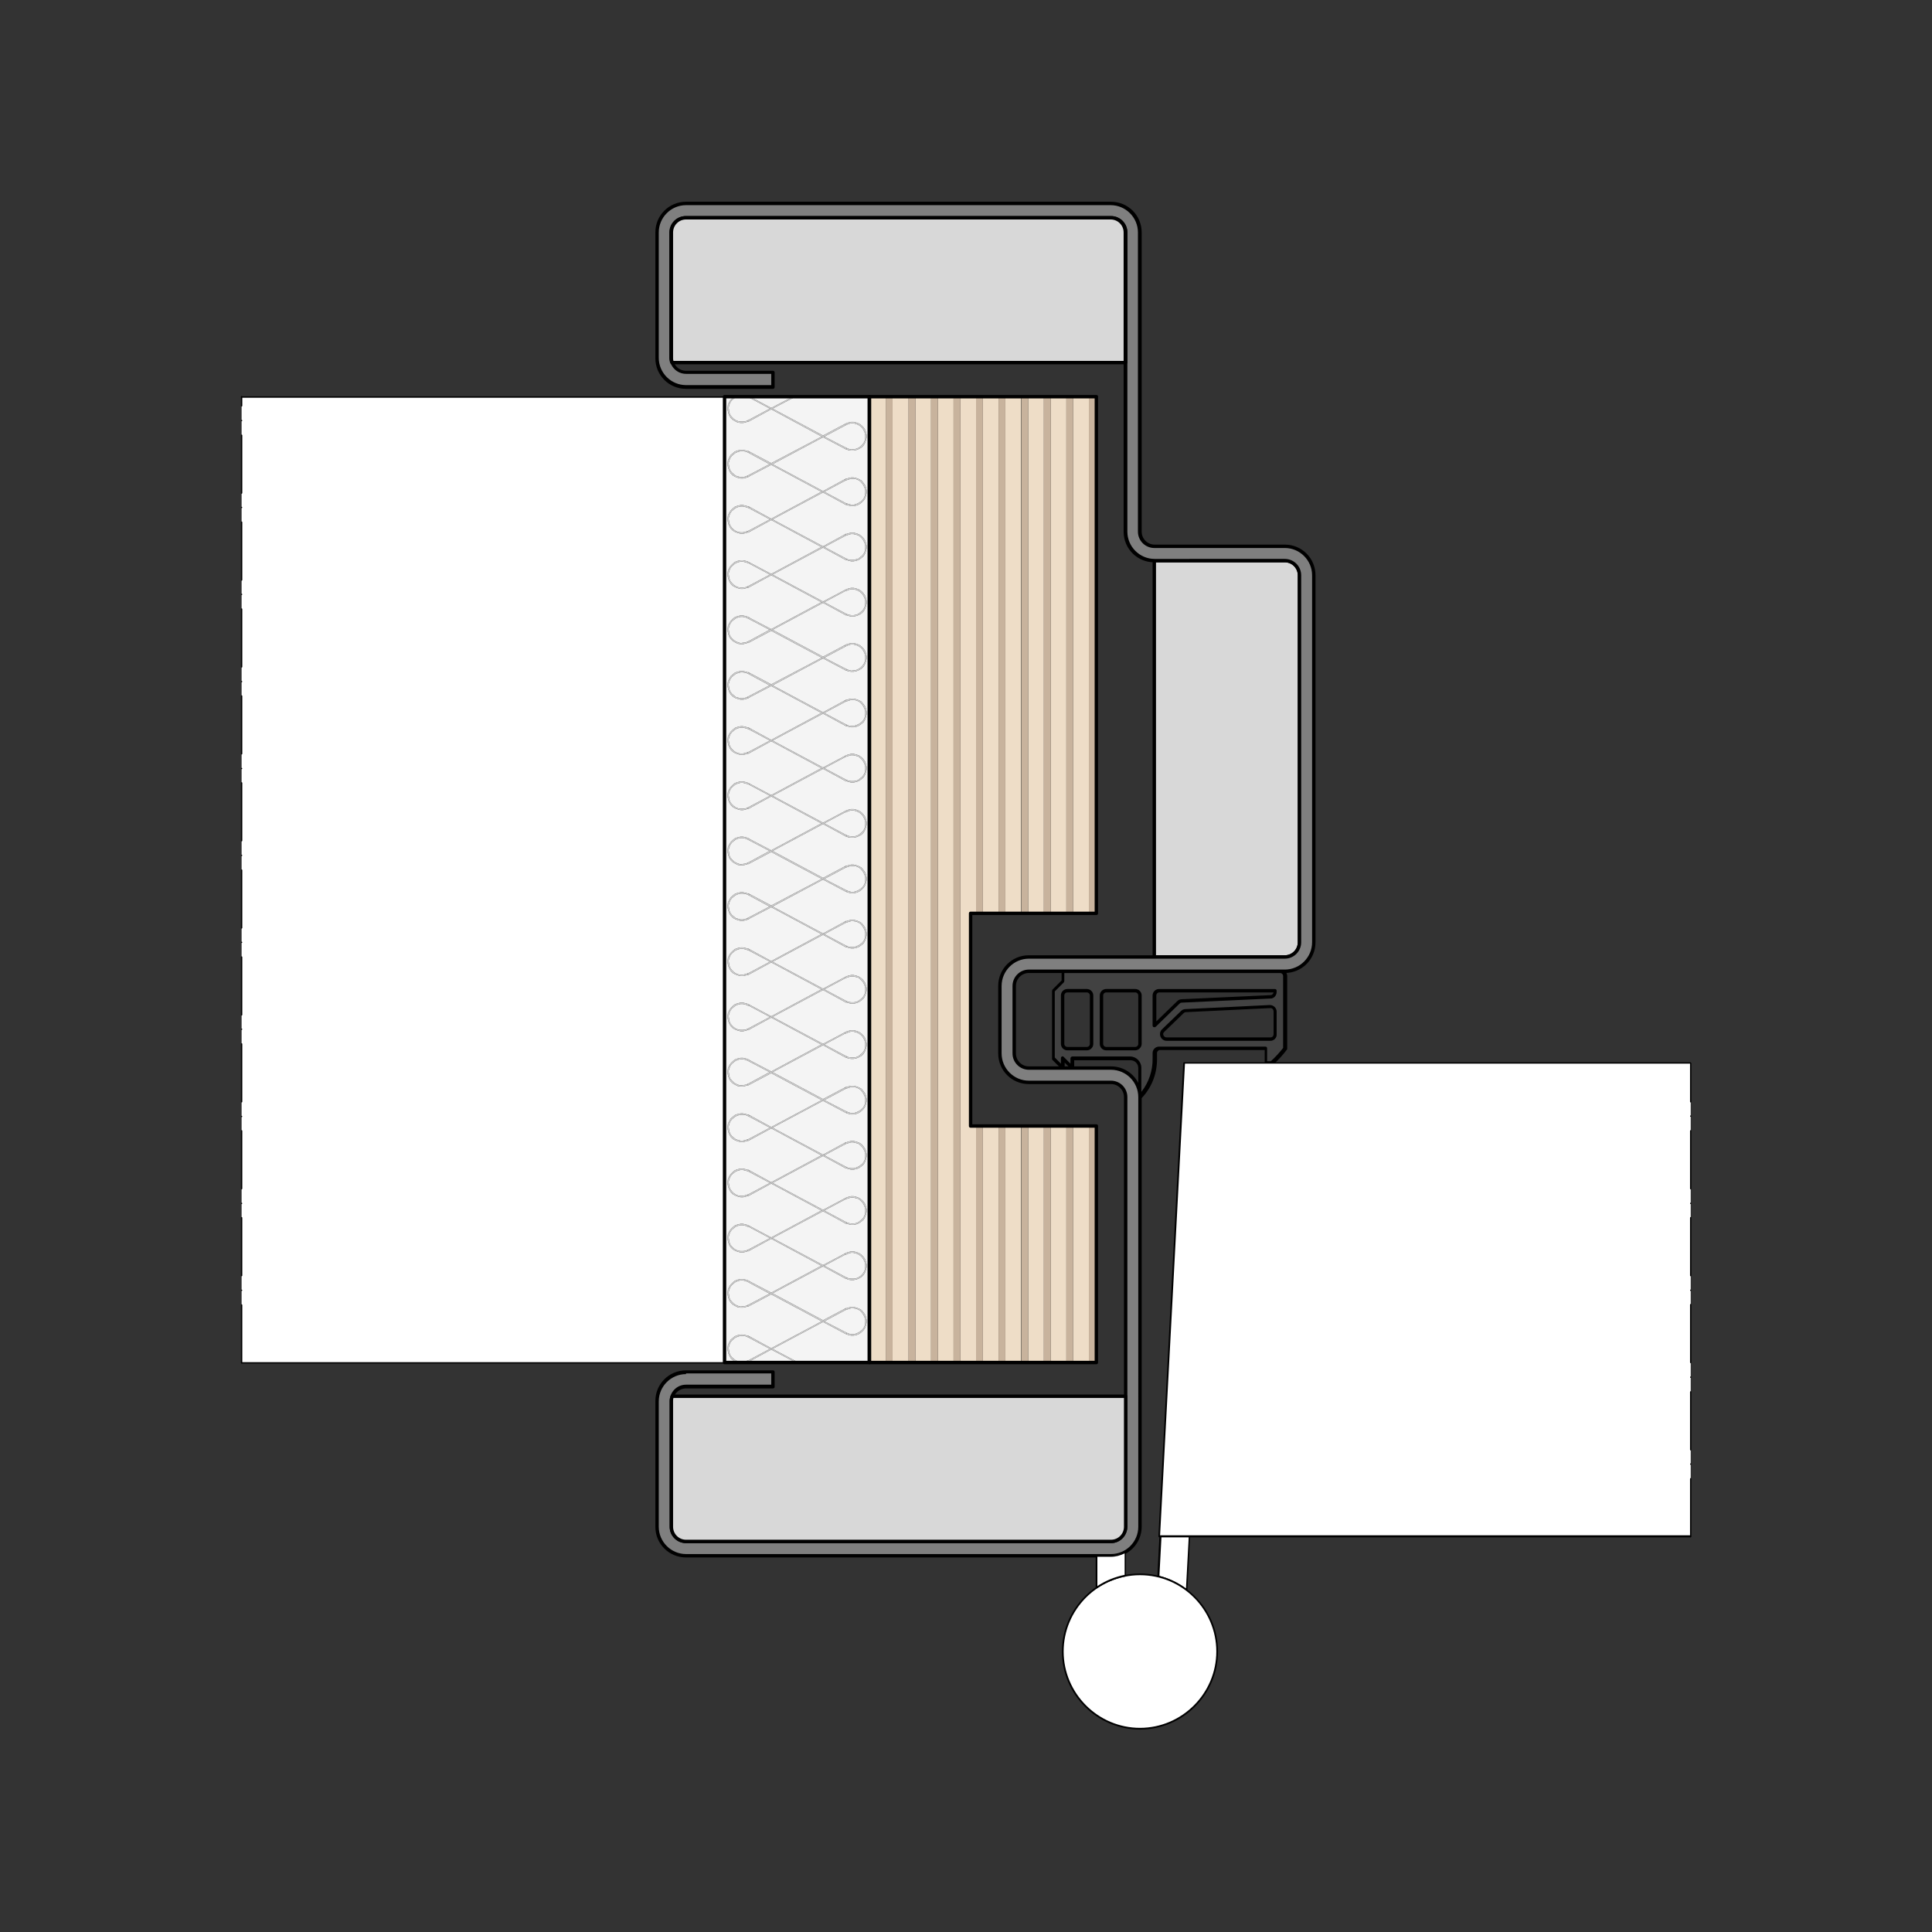 <?xml version="1.0" encoding="utf-8"?>
<!-- Generator: Adobe Illustrator 26.0.2, SVG Export Plug-In . SVG Version: 6.00 Build 0)  -->
<svg version="1.1" id="Layer_1" xmlns="http://www.w3.org/2000/svg" xmlns:xlink="http://www.w3.org/1999/xlink" x="0px" y="0px"
	 viewBox="0 0 566.9 566.9" style="enable-background:new 0 0 566.9 566.9;" xml:space="preserve">
<rect x="0" y="0" width="566.9" height="566.9" fill="#333333" stroke="none"/>
<style type="text/css">
	.st0{fill:#D8D8D8;}
	.st1{fill:#F4F4F4;}
	.st2{fill:#CCCCCC;}
	.st3{fill:#EEDDC7;}
	.st4{fill:#C8B39D;}
	.st5{fill:#424242;}
	.st6{fill:#FFFFFF;}
	.st7{fill:#7F7F7F;}
</style>
<g id="LWPOLYLINE_00000072982851420440052590000009845515305647395733_">
	<g>
		<path class="st0" d="M377,280.8c2.3,0,4.3-1.9,4.3-4.3V168.8c0-2.3-1.9-4.3-4.3-4.3h-38.3v116.2H377z"/>
		<path d="M377,281.3h-38.3c-0.3,0-0.5-0.2-0.5-0.5V164.5c0-0.3,0.2-0.5,0.5-0.5H377c2.6,0,4.8,2.1,4.8,4.8v107.7
			C381.8,279.1,379.6,281.3,377,281.3z M339.2,280.3H377c2.1,0,3.8-1.7,3.8-3.8V168.8c0-2.1-1.7-3.8-3.8-3.8h-37.8V280.3z"/>
	</g>
</g>
<g>
	<polygon class="st1" points="218.8,311 218,310.8 217.3,310.8 216.5,311 215.8,311.3 215.3,311.7 214.7,312.2 214.3,312.8 
		214,313.5 213.8,314.3 213.9,315 214,315.8 214.3,316.5 214.7,317 215.3,317.6 215.9,318 216.6,318.3 217.3,318.5 218,318.4 
		218.8,318.3 219.7,317.9 219.7,317.9 225.8,314.6 219.5,311.3 	"/>
	<polygon class="st1" points="219.7,295.2 218.8,294.8 218,294.6 217.3,294.6 216.5,294.8 215.8,295.1 215.3,295.5 214.7,296 
		214.3,296.6 214,297.3 213.8,298.1 213.9,298.8 214,299.5 214.3,300.3 214.7,300.8 215.3,301.4 215.9,301.8 216.6,302.1 
		217.3,302.2 218,302.2 218.8,302.1 219.7,301.7 219.7,301.7 225.9,298.4 219.7,295.1 	"/>
	<polygon class="st1" points="249,310.2 249.8,310.3 250.5,310.3 251.2,310.2 251.9,309.9 252.5,309.4 253.1,308.9 253.5,308.3 
		253.8,307.6 253.9,306.8 253.9,306.1 253.7,305.4 253.4,304.7 253,304.1 252.5,303.6 251.9,303.2 251.2,302.9 250.4,302.7 
		249.7,302.7 249,302.9 248.1,303.3 248.1,303.2 241.9,306.5 248.1,309.8 248.1,309.8 	"/>
	<polygon class="st1" points="249,294 249.8,294.1 250.5,294.1 251.2,294 251.9,293.7 252.5,293.2 253.1,292.7 253.5,292.1 
		253.8,291.4 253.9,290.6 253.9,289.9 253.7,289.2 253.4,288.5 253,287.9 252.5,287.4 251.9,286.9 251.2,286.7 250.4,286.5 
		249.7,286.5 249,286.7 248.1,287 248.1,287 241.9,290.3 248.1,293.6 248.1,293.6 	"/>
	<polygon class="st1" points="219.7,278.9 218.8,278.6 218,278.4 217.3,278.4 216.5,278.6 215.8,278.9 215.3,279.3 214.7,279.8 
		214.3,280.4 214,281.1 213.8,281.9 213.9,282.6 214,283.3 214.3,284 214.7,284.6 215.3,285.2 215.9,285.6 216.6,285.9 217.3,286 
		218,286 218.8,285.8 219.7,285.5 219.7,285.5 225.9,282.2 219.7,278.9 	"/>
	<polygon class="st1" points="249,131.7 249.8,131.9 250.5,131.8 251.2,131.7 251.9,131.4 252.5,131 253.1,130.4 253.5,129.8 
		253.8,129.1 253.9,128.4 253.9,127.7 253.7,126.9 253.4,126.2 253,125.6 252.5,125.1 251.9,124.7 251.2,124.4 250.4,124.2 
		249.7,124.2 249,124.4 248.3,124.7 241.9,128.1 248.1,131.3 248.1,131.3 	"/>
	<polygon class="st1" points="219.7,327.6 218.8,327.2 218,327.1 217.3,327.1 216.5,327.3 215.8,327.6 215.3,328 214.7,328.5 
		214.3,329.1 214,329.8 213.8,330.6 213.9,331.3 214,332 214.3,332.7 214.7,333.3 215.3,333.8 215.9,334.3 216.6,334.5 217.3,334.7 
		218,334.7 218.8,334.5 219.7,334.2 219.7,334.2 225.9,330.9 219.7,327.6 	"/>
	<polygon class="st1" points="219.7,132.9 218.8,132.5 218,132.4 217.3,132.4 216.5,132.6 215.8,132.9 215.3,133.3 214.7,133.8 
		214.3,134.4 214,135.1 213.8,135.9 213.9,136.6 214,137.3 214.3,138 214.7,138.6 215.3,139.1 215.9,139.6 216.6,139.8 217.3,140 
		218,140 218.8,139.8 219.5,139.5 225.8,136.2 219.7,132.9 	"/>
	<polygon class="st1" points="249,342.7 249.8,342.8 250.5,342.8 251.2,342.6 251.9,342.3 252.5,341.9 253.1,341.4 253.5,340.8 
		253.8,340.1 253.9,339.3 253.9,338.6 253.7,337.9 253.4,337.2 253,336.6 252.5,336.1 251.9,335.6 251.2,335.4 250.4,335.2 
		249.7,335.2 249,335.4 248.1,335.7 248.1,335.7 241.9,339 248.1,342.3 248.1,342.3 	"/>
	<polygon class="st1" points="249,277.8 249.8,277.9 250.5,277.9 251.2,277.7 251.9,277.4 252.5,277 253.1,276.5 253.5,275.9 
		253.8,275.2 253.9,274.4 253.9,273.7 253.7,273 253.4,272.3 253,271.7 252.5,271.1 251.9,270.7 251.2,270.4 250.4,270.3 
		249.7,270.3 249,270.5 248.1,270.8 248.1,270.8 241.9,274.1 248.1,277.4 248.1,277.4 	"/>
	<polygon class="st1" points="249.8,326.6 250.5,326.6 251.2,326.4 251.9,326.1 252.5,325.7 253.1,325.2 253.5,324.6 253.8,323.9 
		253.9,323.1 253.9,322.4 253.7,321.7 253.4,321 253,320.4 252.5,319.8 251.9,319.4 251.2,319.1 250.4,319 249.7,319 249,319.2 
		248.1,319.5 248.1,319.5 241.9,322.8 248.3,326.1 249,326.4 	"/>
	<polygon class="st1" points="249,164.2 249.8,164.3 250.5,164.3 251.2,164.1 251.9,163.9 252.5,163.4 253.1,162.9 253.5,162.3 
		253.8,161.6 253.9,160.8 253.9,160.1 253.7,159.4 253.4,158.7 253,158.1 252.5,157.6 251.9,157.1 251.2,156.9 250.4,156.7 
		249.7,156.7 249,156.9 248.1,157.2 248.1,157.2 241.9,160.5 248.1,163.8 248.1,163.8 	"/>
	<polygon class="st1" points="219.7,149.1 218.8,148.8 218,148.6 217.3,148.6 216.5,148.8 215.8,149.1 215.3,149.5 214.7,150 
		214.3,150.6 214,151.3 213.8,152.1 213.9,152.8 214,153.5 214.3,154.2 214.7,154.8 215.3,155.4 215.9,155.8 216.6,156.1 
		217.3,156.2 218,156.2 218.8,156 219.7,155.7 219.7,155.7 225.9,152.4 219.7,149.1 	"/>
	<polygon class="st1" points="249,147.9 249.8,148.1 250.5,148.1 251.2,147.9 251.9,147.6 252.5,147.2 253.1,146.7 253.5,146.1 
		253.8,145.4 253.9,144.6 253.9,143.9 253.7,143.2 253.4,142.5 253,141.9 252.5,141.3 251.9,140.9 251.2,140.6 250.4,140.5 
		249.7,140.5 249,140.7 248.1,141 248.1,141 241.9,144.3 248.1,147.6 248.1,147.6 	"/>
	<polygon class="st1" points="249,196.6 249.8,196.8 250.5,196.7 251.2,196.6 251.9,196.3 252.5,195.9 253.1,195.3 253.5,194.7 
		253.8,194 253.9,193.3 253.9,192.6 253.7,191.8 253.4,191.1 253,190.5 252.5,190 251.9,189.6 251.2,189.3 250.4,189.1 249.7,189.1 
		249,189.3 248.3,189.6 241.9,193 248.1,196.2 248.1,196.2 	"/>
	<polygon class="st1" points="218.8,181.2 218,181 217.3,181 216.5,181.2 215.8,181.5 215.3,181.9 214.7,182.4 214.3,183 214,183.7 
		213.8,184.5 213.9,185.2 214,186 214.3,186.7 214.7,187.2 215.3,187.8 215.9,188.2 216.6,188.5 217.3,188.7 218,188.6 218.8,188.5 
		219.7,188.1 219.7,188.1 225.8,184.8 219.5,181.5 	"/>
	<polygon class="st1" points="219.7,165.3 218.8,165 218,164.8 217.3,164.8 216.5,165 215.8,165.3 215.3,165.7 214.7,166.2 
		214.3,166.8 214,167.5 213.8,168.3 213.9,169 214,169.7 214.3,170.5 214.7,171 215.3,171.6 215.9,172 216.6,172.3 217.3,172.4 
		218,172.4 218.8,172.3 219.7,171.9 219.7,171.9 225.9,168.6 219.7,165.3 	"/>
	<polygon class="st1" points="249,180.4 249.8,180.5 250.5,180.5 251.2,180.4 251.9,180.1 252.5,179.6 253.1,179.1 253.5,178.5 
		253.8,177.8 253.9,177 253.9,176.3 253.7,175.6 253.4,174.9 253,174.3 252.5,173.8 251.9,173.4 251.2,173.1 250.4,172.9 
		249.7,172.9 249,173.1 248.1,173.5 248.1,173.4 241.9,176.7 248.1,180 248.1,180 	"/>
	<polygon class="st1" points="219.7,197.8 218.8,197.4 218,197.3 217.3,197.3 216.5,197.5 215.8,197.8 215.3,198.2 214.7,198.7 
		214.3,199.3 214,200 213.8,200.8 213.9,201.5 214,202.2 214.3,202.9 214.7,203.5 215.3,204 215.9,204.5 216.6,204.7 217.3,204.9 
		218,204.9 218.8,204.7 219.5,204.4 225.8,201.1 219.7,197.8 	"/>
	<polygon class="st1" points="219.7,214 218.8,213.7 218,213.5 217.3,213.5 216.5,213.7 215.8,214 215.3,214.4 214.7,214.9 
		214.3,215.5 214,216.2 213.8,217 213.9,217.7 214,218.4 214.3,219.1 214.7,219.7 215.3,220.3 215.9,220.7 216.6,221 217.3,221.1 
		218,221.1 218.8,220.9 219.7,220.6 219.7,220.6 225.9,217.3 219.7,214 	"/>
	<polygon class="st1" points="249,245.3 249.8,245.4 250.5,245.4 251.2,245.3 251.9,245 252.5,244.5 253.1,244 253.5,243.4 
		253.8,242.7 253.9,241.9 253.9,241.2 253.7,240.5 253.4,239.8 253,239.2 252.5,238.7 251.9,238.3 251.2,238 250.4,237.8 
		249.7,237.8 249,238 248.1,238.4 248.1,238.3 241.9,241.6 248.1,244.9 248.1,244.9 	"/>
	<polygon class="st1" points="249,212.9 249.8,213 250.5,213 251.2,212.8 251.9,212.5 252.5,212.1 253.1,211.6 253.5,211 
		253.8,210.3 253.9,209.5 253.9,208.8 253.7,208.1 253.4,207.4 253,206.8 252.5,206.2 251.9,205.8 251.2,205.5 250.4,205.4 
		249.7,205.4 249,205.6 248.1,205.9 248.1,205.9 241.9,209.2 248.1,212.5 248.1,212.5 	"/>
	<polygon class="st1" points="218.8,246.1 218,245.9 217.3,245.9 216.5,246.1 215.8,246.4 215.3,246.8 214.7,247.3 214.3,247.9 
		214,248.6 213.8,249.4 213.9,250.1 214,250.9 214.3,251.6 214.7,252.1 215.3,252.7 215.9,253.1 216.6,253.4 217.3,253.6 218,253.5 
		218.8,253.4 219.7,253 219.7,253 225.8,249.7 219.5,246.4 	"/>
	<polygon class="st1" points="219.7,230.2 218.8,229.9 218,229.7 217.3,229.7 216.5,229.9 215.8,230.2 215.3,230.6 214.7,231.1 
		214.3,231.7 214,232.4 213.8,233.2 213.9,233.9 214,234.6 214.3,235.4 214.7,235.9 215.3,236.5 215.9,236.9 216.6,237.2 
		217.3,237.3 218,237.3 218.8,237.2 219.7,236.8 219.7,236.8 225.9,233.5 219.7,230.2 	"/>
	<polygon class="st1" points="249,229.1 249.8,229.2 250.5,229.2 251.2,229.1 251.9,228.8 252.5,228.3 253.1,227.8 253.5,227.2 
		253.8,226.5 253.9,225.7 253.9,225 253.7,224.3 253.4,223.6 253,223 252.5,222.5 251.9,222 251.2,221.8 250.4,221.6 249.7,221.6 
		249,221.8 248.1,222.1 248.1,222.1 241.9,225.4 248.1,228.7 248.1,228.7 	"/>
	<polygon class="st1" points="219.7,262.7 218.8,262.3 218,262.2 217.3,262.2 216.5,262.4 215.8,262.7 215.3,263.1 214.7,263.6 
		214.3,264.2 214,264.9 213.8,265.7 213.9,266.4 214,267.1 214.3,267.8 214.7,268.4 215.3,268.9 215.9,269.4 216.6,269.6 
		217.3,269.8 218,269.8 218.8,269.6 219.5,269.3 225.8,266 219.7,262.7 	"/>
	<polygon class="st1" points="249.8,261.7 250.5,261.7 251.2,261.5 251.9,261.2 252.5,260.8 253.1,260.3 253.5,259.7 253.8,259 
		253.9,258.2 253.9,257.5 253.7,256.8 253.4,256.1 253,255.5 252.5,254.9 251.9,254.5 251.2,254.2 250.4,254.1 249.7,254.1 
		249,254.3 248.1,254.6 248.1,254.6 241.9,257.9 248.3,261.2 249,261.5 	"/>
	<polygon class="st1" points="249,375.1 249.8,375.2 250.5,375.2 251.2,375.1 251.9,374.8 252.5,374.4 253.1,373.8 253.5,373.2 
		253.8,372.5 253.9,371.7 253.9,371.1 253.7,370.3 253.4,369.6 253,369 252.5,368.5 251.9,368.1 251.2,367.8 250.4,367.6 
		249.7,367.6 249,367.8 248.1,368.2 248.1,368.1 241.9,371.4 248.1,374.7 248.1,374.7 	"/>
	<polygon class="st1" points="219.5,399.6 219.2,399.7 233.3,399.7 226.3,396 219.5,399.7 	"/>
	<polygon class="st1" points="215.3,117 214.7,117.5 214.3,118.1 214,118.8 213.8,119.6 213.9,120.3 214,121.1 214.3,121.8 
		214.7,122.3 215.3,122.9 215.9,123.3 216.6,123.6 217.3,123.7 218,123.7 218.8,123.6 219.7,123.2 219.7,123.2 225.9,119.9 
		219.7,116.6 219.7,116.7 219,116.4 216.4,116.4 215.8,116.6 	"/>
	<polygon class="st1" points="219.7,392.5 219.7,392.5 218.8,392.1 218,392 217.3,392 216.5,392.2 215.8,392.5 215.3,392.9 
		214.7,393.4 214.3,394 214,394.7 213.8,395.5 213.9,396.2 214,396.9 214.3,397.6 214.7,398.2 215.3,398.7 215.9,399.2 216.6,399.4 
		217.3,399.6 218,399.6 218.8,399.4 219.7,399.1 219.7,399.1 225.9,395.8 	"/>
	<polygon class="st1" points="241.5,127.8 247.9,124.4 247.9,124.4 248.1,124.3 248.3,124.2 248.3,124.2 248.9,124 249.7,123.8 
		250.5,123.8 251.3,124 252.1,124.3 252.8,124.8 253.3,125.3 253.8,126 254.1,126.8 254.3,127.6 254.3,128.4 254.1,129.2 253.8,130 
		253.4,130.7 252.8,131.3 252.1,131.7 251.4,132 250.5,132.2 249.7,132.2 248.9,132.1 248.3,131.8 248.3,131.9 241.5,128.3 
		226.7,136.2 241.5,144.1 248.3,140.4 248.3,140.5 248.9,140.3 249.7,140.1 250.5,140.1 251.3,140.3 252.1,140.6 252.8,141 
		253.3,141.6 253.8,142.3 254.1,143 254.3,143.9 254.3,144.7 254.1,145.5 253.8,146.3 253.4,146.9 252.8,147.5 252.1,148 
		251.4,148.3 250.5,148.5 249.7,148.5 248.9,148.3 248.3,148.1 248.3,148.2 241.5,144.5 226.7,152.4 241.5,160.3 248.3,156.6 
		248.3,156.7 248.9,156.5 249.7,156.3 250.5,156.3 251.3,156.5 252.1,156.8 252.8,157.3 253.3,157.8 253.8,158.5 254.1,159.3 
		254.3,160.1 254.3,160.9 254.1,161.7 253.8,162.5 253.4,163.2 252.8,163.7 252.1,164.2 251.4,164.5 250.5,164.7 249.7,164.7 
		248.9,164.5 248.3,164.3 248.3,164.4 241.5,160.7 226.7,168.6 241.5,176.5 248.3,172.9 248.3,172.9 248.9,172.7 249.7,172.5 
		250.5,172.5 251.3,172.7 252.1,173 252.8,173.5 253.3,174 253.8,174.7 254.1,175.5 254.3,176.3 254.3,177.1 254.1,177.9 
		253.8,178.7 253.4,179.4 252.8,180 252.1,180.4 251.4,180.7 250.5,180.9 249.7,180.9 248.9,180.7 248.3,180.5 248.3,180.6 
		241.5,176.9 226.7,184.8 241.5,192.7 247.9,189.3 247.9,189.3 248.1,189.2 248.3,189.1 248.3,189.1 248.9,188.9 249.7,188.7 
		250.5,188.7 251.3,188.9 252.1,189.2 252.8,189.7 253.3,190.2 253.8,190.9 254.1,191.7 254.3,192.5 254.3,193.3 254.1,194.1 
		253.8,194.9 253.4,195.6 252.8,196.2 252.1,196.6 251.4,196.9 250.5,197.1 249.7,197.1 248.9,197 248.3,196.7 248.3,196.8 
		241.5,193.2 226.7,201.1 241.5,209 248.3,205.3 248.3,205.4 248.9,205.2 249.7,205 250.5,205 251.3,205.2 252.1,205.5 252.8,205.9 
		253.3,206.5 253.8,207.2 254.1,207.9 254.3,208.8 254.3,209.6 254.1,210.4 253.8,211.2 253.4,211.9 252.8,212.4 252.1,212.9 
		251.4,213.2 250.5,213.4 249.7,213.4 248.9,213.2 248.3,213 248.3,213.1 241.5,209.4 226.7,217.3 241.5,225.2 248.3,221.6 
		248.3,221.6 248.9,221.4 249.7,221.2 250.5,221.2 251.3,221.4 252.1,221.7 252.8,222.2 253.3,222.7 253.8,223.4 254.1,224.2 
		254.3,225 254.3,225.8 254.1,226.6 253.8,227.4 253.4,228.1 252.8,228.6 252.1,229.1 251.4,229.4 250.5,229.6 249.7,229.6 
		248.9,229.4 248.3,229.2 248.3,229.3 241.5,225.6 226.7,233.5 241.5,241.4 248.3,237.8 248.3,237.8 248.9,237.6 249.7,237.4 
		250.5,237.4 251.3,237.6 252.1,237.9 252.8,238.4 253.3,238.9 253.8,239.6 254.1,240.4 254.3,241.2 254.3,242 254.1,242.8 
		253.8,243.6 253.4,244.3 252.8,244.9 252.1,245.3 251.4,245.6 250.5,245.8 249.7,245.8 248.9,245.7 248.3,245.4 248.3,245.5 
		241.5,241.8 226.7,249.7 241.5,257.6 248.3,254 248.3,254.1 248.9,253.9 249.7,253.7 250.5,253.7 251.3,253.9 252.1,254.2 
		252.8,254.6 253.3,255.2 253.8,255.9 254.1,256.6 254.3,257.5 254.3,258.3 254.1,259.1 253.8,259.9 253.4,260.5 252.8,261.1 
		252.1,261.6 251.4,261.9 250.5,262.1 249.7,262.1 248.9,261.9 248.3,261.7 248.3,261.7 248.1,261.6 247.9,261.5 247.9,261.5 
		241.5,258.1 226.7,266 241.5,273.9 248.3,270.2 248.3,270.3 248.9,270.1 249.7,269.9 250.5,269.9 251.3,270.1 252.1,270.4 
		252.8,270.8 253.3,271.4 253.8,272.1 254.1,272.8 254.3,273.7 254.3,274.5 254.1,275.3 253.8,276.1 253.4,276.8 252.8,277.3 
		252.1,277.8 251.4,278.1 250.5,278.3 249.7,278.3 248.9,278.1 248.3,277.9 248.3,278 241.5,274.3 226.7,282.2 241.5,290.1 
		248.3,286.5 248.3,286.5 248.9,286.3 249.7,286.1 250.5,286.1 251.3,286.3 252.1,286.6 252.8,287.1 253.3,287.6 253.8,288.3 
		254.1,289.1 254.3,289.9 254.3,290.7 254.1,291.5 253.8,292.3 253.4,293 252.8,293.5 252.1,294 251.4,294.3 250.5,294.5 
		249.7,294.5 248.9,294.3 248.3,294.1 248.3,294.2 248.1,294.1 241.5,290.5 226.7,298.4 241.5,306.3 248.3,302.7 248.3,302.7 
		248.9,302.5 249.7,302.3 250.5,302.3 251.3,302.5 252.1,302.8 252.8,303.3 253.3,303.8 253.8,304.5 254.1,305.3 254.3,306.1 
		254.3,306.9 254.1,307.7 253.8,308.5 253.4,309.2 252.8,309.8 252.1,310.2 251.4,310.5 250.5,310.7 249.7,310.7 248.9,310.6 
		248.3,310.3 248.3,310.4 248.1,310.3 241.5,306.7 226.7,314.6 241.5,322.5 248.3,318.9 248.3,319 248.9,318.8 249.7,318.6 
		250.5,318.6 251.3,318.8 252.1,319.1 252.8,319.5 253.3,320.1 253.8,320.8 254.1,321.5 254.3,322.4 254.3,323.2 254.1,324 
		253.8,324.8 253.4,325.4 252.8,326 252.1,326.5 251.4,326.8 250.5,327 249.7,327 248.9,326.8 248.3,326.6 248.3,326.6 248.1,326.5 
		247.9,326.4 247.9,326.4 241.5,323 226.7,330.9 241.5,338.8 248.3,335.1 248.3,335.2 248.9,335 249.7,334.8 250.5,334.8 251.3,335 
		252.1,335.3 252.8,335.7 253.3,336.3 253.8,337 254.1,337.7 254.3,338.6 254.3,339.4 254.1,340.2 253.8,341 253.4,341.7 
		252.8,342.2 252.1,342.7 251.4,343 250.5,343.2 249.7,343.2 248.9,343 248.3,342.8 248.3,342.9 248.1,342.8 241.5,339.2 
		226.7,347.1 241.5,355 248.3,351.4 248.3,351.4 248.9,351.2 249.7,351 250.5,351 251.3,351.2 252.1,351.5 252.8,352 253.3,352.5 
		253.8,353.2 254.1,354 254.3,354.8 254.3,355.6 254.1,356.4 253.8,357.2 253.4,357.9 252.8,358.4 252.1,358.9 251.4,359.2 
		250.5,359.4 249.7,359.4 248.9,359.2 248.3,359 248.3,359.1 248.1,359 241.5,355.4 226.7,363.3 241.5,371.2 248.3,367.6 
		248.3,367.6 248.9,367.4 249.7,367.2 250.5,367.2 251.3,367.4 252.1,367.7 252.8,368.2 253.3,368.7 253.8,369.4 254.1,370.2 
		254.3,371 254.3,371.8 254.1,372.6 253.8,373.4 253.4,374.1 252.8,374.7 252.1,375.1 251.4,375.4 250.5,375.6 249.7,375.6 
		248.9,375.5 248.3,375.2 248.3,375.3 248.1,375.2 241.5,371.6 226.7,379.5 241.5,387.4 248.3,383.8 248.3,383.9 248.9,383.7 
		249.7,383.5 250.5,383.5 251.3,383.7 252.1,384 252.8,384.4 253.3,385 253.8,385.7 254.1,386.4 254.3,387.3 254.3,388.1 
		254.1,388.9 253.8,389.7 253.4,390.3 252.8,390.9 252.1,391.4 251.4,391.7 250.5,391.9 249.7,391.9 248.9,391.7 248.3,391.5 
		248.3,391.5 248.1,391.4 247.9,391.3 247.9,391.3 241.5,387.9 226.7,395.8 234.1,399.7 255,399.7 255,116.4 233.4,116.4 
		226.7,119.9 	"/>
	<polygon class="st1" points="249.8,391.5 250.5,391.5 251.2,391.3 251.9,391 252.5,390.6 253.1,390.1 253.5,389.5 253.8,388.8 
		253.9,388 253.9,387.3 253.7,386.6 253.4,385.9 253,385.3 252.5,384.7 251.9,384.3 251.2,384 250.4,383.9 249.7,383.9 249,384.1 
		248.1,384.4 248.1,384.4 241.9,387.7 248.3,391 249,391.3 	"/>
	<polygon class="st1" points="232.6,116.4 220.1,116.4 226.3,119.7 	"/>
	<polygon class="st1" points="219.7,360.1 218.8,359.7 218,359.5 217.3,359.5 216.5,359.7 215.8,360 215.3,360.4 214.7,360.9 
		214.3,361.5 214,362.2 213.8,363 213.9,363.7 214,364.4 214.3,365.2 214.7,365.7 215.3,366.3 215.9,366.7 216.6,367 217.3,367.1 
		218,367.1 218.8,367 219.7,366.6 219.7,366.6 225.9,363.3 219.7,360 	"/>
	<polygon class="st1" points="216.2,399.7 215.7,399.5 215,399.1 214.4,398.5 214,397.8 213.7,397.1 213.5,396.2 213.5,395.4 
		213.6,394.6 214,393.8 214.4,393.1 215,392.6 215.6,392.1 216.4,391.8 217.3,391.6 218,391.6 218.9,391.8 219.5,392 219.5,391.9 
		226.3,395.6 241.1,387.7 226.3,379.8 219.5,383.4 219.5,383.3 218.9,383.5 218.1,383.7 217.3,383.7 216.5,383.6 215.7,383.2 
		215,382.8 214.4,382.2 214,381.6 213.7,380.8 213.5,379.9 213.5,379.2 213.6,378.3 214,377.5 214.4,376.9 215,376.3 215.6,375.8 
		216.4,375.5 217.3,375.3 218,375.3 218.9,375.5 219.5,375.7 219.5,375.7 219.7,375.8 219.9,375.9 219.8,375.9 226.3,379.3 
		241,371.4 226.3,363.5 219.5,367.2 219.5,367.1 218.9,367.3 218.1,367.5 217.3,367.5 216.5,367.3 215.7,367 215,366.6 214.4,366 
		214,365.4 213.7,364.6 213.5,363.7 213.5,362.9 213.6,362.1 214,361.3 214.4,360.7 215,360.1 215.6,359.6 216.4,359.3 217.3,359.1 
		218,359.1 218.9,359.3 219.5,359.5 219.5,359.5 219.7,359.6 226.3,363.1 241,355.2 226.3,347.3 219.5,351 219.5,350.9 218.9,351.1 
		218.1,351.3 217.3,351.3 216.5,351.1 215.7,350.8 215,350.4 214.4,349.8 214,349.1 213.7,348.4 213.5,347.5 213.5,346.7 
		213.6,345.9 214,345.1 214.4,344.5 215,343.9 215.6,343.4 216.4,343.1 217.3,342.9 218,342.9 218.9,343.1 219.5,343.3 219.5,343.2 
		219.7,343.3 226.3,346.9 241,339 226.3,331.1 219.5,334.8 219.5,334.7 218.9,334.9 218.1,335.1 217.3,335.1 216.5,334.9 
		215.7,334.6 215,334.2 214.4,333.6 214,332.9 213.7,332.2 213.5,331.3 213.5,330.5 213.6,329.7 214,328.9 214.4,328.2 215,327.7 
		215.6,327.2 216.4,326.9 217.3,326.7 218,326.7 218.9,326.9 219.5,327.1 219.5,327 219.7,327.1 226.3,330.7 241.1,322.8 
		226.3,314.9 219.5,318.5 219.5,318.4 218.9,318.6 218.1,318.8 217.3,318.8 216.5,318.7 215.7,318.3 215,317.9 214.4,317.3 
		214,316.7 213.7,315.9 213.5,315 213.5,314.3 213.6,313.4 214,312.6 214.4,312 215,311.4 215.6,310.9 216.4,310.6 217.3,310.4 
		218,310.4 218.9,310.6 219.5,310.8 219.5,310.8 219.7,310.9 219.9,311 219.8,311 226.3,314.4 241,306.5 226.3,298.6 219.5,302.3 
		219.5,302.2 218.9,302.4 218.1,302.6 217.3,302.6 216.5,302.4 215.7,302.1 215,301.7 214.4,301.1 214,300.4 213.7,299.7 
		213.5,298.8 213.5,298 213.6,297.2 214,296.4 214.4,295.8 215,295.2 215.6,294.7 216.4,294.4 217.3,294.2 218,294.2 218.9,294.4 
		219.5,294.6 219.5,294.6 219.7,294.7 226.3,298.2 241,290.3 226.3,282.4 219.5,286.1 219.5,286 218.9,286.2 218.1,286.4 
		217.3,286.4 216.5,286.2 215.7,285.9 215,285.5 214.4,284.9 214,284.2 213.7,283.5 213.5,282.6 213.5,281.8 213.6,281 214,280.2 
		214.4,279.6 215,279 215.6,278.5 216.4,278.2 217.3,278 218,278 218.9,278.2 219.5,278.4 219.5,278.3 226.3,282 241,274.1 
		226.3,266.2 219.8,269.6 219.9,269.6 219.7,269.7 219.5,269.8 219.5,269.8 218.9,270 218.1,270.2 217.3,270.2 216.5,270 
		215.7,269.7 215,269.3 214.4,268.7 214,268 213.7,267.2 213.5,266.4 213.5,265.6 213.6,264.8 214,264 214.4,263.3 215,262.8 
		215.6,262.3 216.4,262 217.3,261.8 218,261.8 218.9,262 219.5,262.2 219.5,262.1 226.3,265.7 241.1,257.9 226.3,250 219.5,253.6 
		219.5,253.5 218.9,253.7 218.1,253.9 217.3,253.9 216.5,253.8 215.7,253.4 215,253 214.4,252.4 214,251.8 213.7,251 213.5,250.1 
		213.5,249.4 213.6,248.5 214,247.7 214.4,247.1 215,246.5 215.6,246 216.4,245.7 217.3,245.5 218,245.5 218.9,245.7 219.5,245.9 
		219.5,245.9 219.7,246 219.9,246.1 219.8,246.1 226.3,249.5 241,241.6 226.3,233.7 219.5,237.4 219.5,237.3 218.9,237.5 
		218.1,237.7 217.3,237.7 216.5,237.5 215.7,237.2 215,236.8 214.4,236.2 214,235.5 213.7,234.8 213.5,233.9 213.5,233.1 
		213.6,232.3 214,231.5 214.4,230.9 215,230.3 215.6,229.8 216.4,229.5 217.3,229.3 218,229.3 218.9,229.5 219.5,229.7 219.5,229.7 
		226.3,233.3 241,225.4 226.3,217.5 219.5,221.2 219.5,221.1 218.9,221.3 218.1,221.5 217.3,221.5 216.5,221.3 215.7,221 215,220.6 
		214.4,220 214,219.3 213.7,218.6 213.5,217.7 213.5,216.9 213.6,216.1 214,215.3 214.4,214.7 215,214.1 215.6,213.6 216.4,213.3 
		217.3,213.1 218,213.1 218.9,213.3 219.5,213.5 219.5,213.4 226.3,217.1 241,209.2 226.3,201.3 219.8,204.7 219.9,204.7 
		219.7,204.8 219.5,204.9 219.5,204.9 218.9,205.1 218.1,205.3 217.3,205.3 216.5,205.1 215.7,204.8 215,204.4 214.4,203.8 
		214,203.1 213.7,202.3 213.5,201.5 213.5,200.7 213.6,199.9 214,199.1 214.4,198.4 215,197.9 215.6,197.4 216.4,197.1 217.3,196.9 
		218,196.9 218.9,197.1 219.5,197.3 219.5,197.2 226.3,200.8 241.1,193 226.3,185.1 219.5,188.7 219.5,188.6 218.9,188.8 218.1,189 
		217.3,189 216.5,188.9 215.7,188.5 215,188.1 214.4,187.5 214,186.9 213.7,186.1 213.5,185.2 213.5,184.5 213.6,183.6 214,182.8 
		214.4,182.2 215,181.6 215.6,181.1 216.4,180.8 217.3,180.6 218,180.6 218.9,180.8 219.5,181 219.5,181 219.7,181.1 219.9,181.2 
		219.8,181.2 226.3,184.6 241,176.7 226.3,168.8 219.5,172.5 219.5,172.4 218.9,172.6 218.1,172.8 217.3,172.8 216.5,172.6 
		215.7,172.3 215,171.9 214.4,171.3 214,170.6 213.7,169.9 213.5,169 213.5,168.2 213.6,167.4 214,166.6 214.4,166 215,165.4 
		215.6,164.9 216.4,164.6 217.3,164.4 218,164.4 218.9,164.6 219.5,164.8 219.5,164.8 226.3,168.4 241,160.5 226.3,152.6 
		219.5,156.3 219.5,156.2 218.9,156.4 218.1,156.6 217.3,156.6 216.5,156.4 215.7,156.1 215,155.7 214.4,155.1 214,154.4 
		213.7,153.7 213.5,152.8 213.5,152 213.6,151.2 214,150.4 214.4,149.8 215,149.2 215.6,148.7 216.4,148.4 217.3,148.2 218,148.2 
		218.9,148.4 219.5,148.6 219.5,148.5 226.3,152.2 241,144.3 226.3,136.4 219.8,139.8 219.9,139.8 219.7,139.9 219.5,140 219.5,140 
		218.9,140.2 218.1,140.4 217.3,140.4 216.5,140.2 215.7,139.9 215,139.5 214.4,138.9 214,138.2 213.7,137.4 213.5,136.6 
		213.5,135.8 213.6,135 214,134.2 214.4,133.5 215,133 215.6,132.5 216.4,132.2 217.3,132 218,132 218.9,132.2 219.5,132.4 
		219.5,132.3 226.3,135.9 241.1,128.1 226.3,120.1 219.5,123.8 219.5,123.7 218.9,123.9 218.1,124.1 217.3,124.1 216.5,124 
		215.7,123.6 215,123.2 214.4,122.6 214,122 213.7,121.2 213.5,120.3 213.5,119.6 213.6,118.7 214,117.9 214.4,117.3 215,116.7 
		215.5,116.4 212.7,116.4 212.7,399.7 	"/>
	<polygon class="st1" points="219.7,343.8 218.8,343.5 218,343.3 217.3,343.3 216.5,343.5 215.8,343.8 215.3,344.2 214.7,344.7 
		214.3,345.3 214,346 213.8,346.8 213.9,347.5 214,348.2 214.3,348.9 214.7,349.5 215.3,350.1 215.9,350.5 216.6,350.8 217.3,350.9 
		218,350.9 218.8,350.7 219.7,350.4 219.7,350.4 225.9,347.1 219.7,343.8 	"/>
	<polygon class="st1" points="249,358.9 249.8,359 250.5,359 251.2,358.9 251.9,358.6 252.5,358.1 253.1,357.6 253.5,357 
		253.8,356.3 253.9,355.5 253.9,354.8 253.7,354.1 253.4,353.4 253,352.8 252.5,352.3 251.9,351.8 251.2,351.6 250.4,351.4 
		249.7,351.4 249,351.6 248.1,351.9 248.1,351.9 241.9,355.2 248.1,358.5 248.1,358.5 	"/>
	<polygon class="st1" points="218.8,375.9 218,375.7 217.3,375.7 216.5,375.9 215.8,376.2 215.3,376.6 214.7,377.1 214.3,377.7 
		214,378.4 213.8,379.2 213.9,379.9 214,380.7 214.3,381.4 214.7,381.9 215.3,382.5 215.9,382.9 216.6,383.2 217.3,383.4 218,383.3 
		218.8,383.2 219.7,382.8 219.7,382.8 225.8,379.6 219.5,376.2 	"/>
	<polygon points="216.2,399.7 212.7,399.7 212.7,116.4 212.6,116.4 212.6,399.8 216.4,399.8 	"/>
	<polygon points="234.1,399.7 234.2,399.7 234.1,399.8 255.1,399.8 255.1,116.4 255,116.4 255,399.7 	"/>
	<polygon points="219.2,399.7 218.9,399.8 218.9,399.8 233.5,399.8 233.3,399.7 	"/>
	<polygon class="st2" points="219.7,392.5 225.9,395.8 226.3,395.6 219.5,391.9 219.5,392 219.9,392.2 	"/>
	<polygon class="st2" points="234.1,399.7 226.7,395.8 226.3,396 233.3,399.7 233.5,399.8 234.1,399.8 234.2,399.7 	"/>
	<polygon class="st2" points="219.2,399.7 219.5,399.6 219.3,399.3 219.5,399.2 219.7,399.1 219.7,399.1 218.8,399.4 218,399.6 
		217.3,399.6 216.6,399.4 215.9,399.2 215.3,398.7 214.7,398.2 214.3,397.6 214,396.9 213.9,396.2 213.8,395.5 214,394.7 214.3,394 
		214.7,393.4 215.3,392.9 215.8,392.5 216.5,392.2 217.3,392 218,392 218.8,392.1 219.7,392.5 219.7,392.5 219.9,392.2 219.5,392 
		218.9,391.8 218,391.6 217.3,391.6 216.4,391.8 215.6,392.1 215,392.6 214.4,393.1 214,393.8 213.6,394.6 213.5,395.4 213.5,396.2 
		213.7,397.1 214,397.8 214.4,398.5 215,399.1 215.7,399.5 216.2,399.7 216.4,399.8 218.9,399.8 218.9,399.8 	"/>
	<polygon class="st2" points="219.7,399.1 219.5,399.2 219.3,399.3 219.5,399.6 219.5,399.7 226.3,396 226.7,395.8 241.5,387.9 
		241.1,387.7 226.3,395.6 225.9,395.8 	"/>
	<polygon class="st2" points="248.1,384.4 247.9,384.1 248.3,383.9 248.3,383.8 241.5,387.4 241.9,387.7 	"/>
	<polygon class="st2" points="247.9,391.3 248.1,391.4 247.9,391.3 	"/>
	<polygon class="st2" points="248.1,384.4 248.1,384.4 249,384.1 249.7,383.9 250.4,383.9 251.2,384 251.9,384.3 252.5,384.7 
		253,385.3 253.4,385.9 253.7,386.6 253.9,387.3 253.9,388 253.8,388.8 253.5,389.5 253.1,390.1 252.5,390.6 251.9,391 251.2,391.3 
		250.5,391.5 249.8,391.5 249,391.3 248.3,391 248.5,391.1 248.3,391.5 248.9,391.7 249.7,391.9 250.5,391.9 251.4,391.7 
		252.1,391.4 252.8,390.9 253.4,390.3 253.8,389.7 254.1,388.9 254.3,388.1 254.3,387.3 254.1,386.4 253.8,385.7 253.3,385 
		252.8,384.4 252.1,384 251.3,383.7 250.5,383.5 249.7,383.5 248.9,383.7 248.3,383.9 247.9,384.1 	"/>
	<polygon class="st2" points="247.9,391.3 248.1,391.4 248.3,391.5 248.3,391.5 248.5,391.1 248.3,391 241.9,387.7 241.5,387.4 
		226.7,379.5 226.3,379.8 241.1,387.7 241.5,387.9 	"/>
	<polygon class="st2" points="219.5,376.2 225.8,379.6 226.3,379.3 219.8,375.9 219.7,376.3 	"/>
	<polygon class="st2" points="219.5,375.7 219.5,375.7 219.7,375.8 	"/>
	<polygon class="st2" points="219.5,382.9 219.7,382.8 219.7,382.8 218.8,383.2 218,383.3 217.3,383.4 216.6,383.2 215.9,382.9 
		215.3,382.5 214.7,381.9 214.3,381.4 214,380.7 213.9,379.9 213.8,379.2 214,378.4 214.3,377.7 214.7,377.1 215.3,376.6 
		215.8,376.2 216.5,375.9 217.3,375.7 218,375.7 218.8,375.9 219.5,376.2 219.7,376.3 219.8,375.9 219.9,375.9 219.7,375.8 
		219.5,375.7 218.9,375.5 218,375.3 217.3,375.3 216.4,375.5 215.6,375.8 215,376.3 214.4,376.9 214,377.5 213.6,378.3 213.5,379.2 
		213.5,379.9 213.7,380.8 214,381.6 214.4,382.2 215,382.8 215.7,383.2 216.5,383.6 217.3,383.7 218.1,383.7 218.9,383.5 
		219.5,383.3 219.3,383 	"/>
	<polygon class="st2" points="241.5,371.6 241,371.4 226.3,379.3 225.8,379.6 219.7,382.8 219.5,382.9 219.3,383 219.5,383.3 
		219.5,383.4 226.3,379.8 226.7,379.5 	"/>
	<polygon class="st2" points="248.1,368.1 247.9,367.8 248.3,367.6 248.3,367.6 241.5,371.2 241.9,371.4 	"/>
	<polygon class="st2" points="248.1,368.1 248.1,368.2 249,367.8 249.7,367.6 250.4,367.6 251.2,367.8 251.9,368.1 252.5,368.5 
		253,369 253.4,369.6 253.7,370.3 253.9,371.1 253.9,371.7 253.8,372.5 253.5,373.2 253.1,373.8 252.5,374.4 251.9,374.8 
		251.2,375.1 250.5,375.2 249.8,375.2 249,375.1 248.1,374.7 248.1,374.7 248.5,374.9 248.3,375.2 248.9,375.5 249.7,375.6 
		250.5,375.6 251.4,375.4 252.1,375.1 252.8,374.7 253.4,374.1 253.8,373.4 254.1,372.6 254.3,371.8 254.3,371 254.1,370.2 
		253.8,369.4 253.3,368.7 252.8,368.2 252.1,367.7 251.3,367.4 250.5,367.2 249.7,367.2 248.9,367.4 248.3,367.6 247.9,367.8 	"/>
	<polygon class="st2" points="248.1,375.2 248.3,375.3 248.3,375.2 248.5,374.9 248.1,374.7 241.9,371.4 241.5,371.2 226.7,363.3 
		226.3,363.5 241,371.4 241.5,371.6 	"/>
	<polygon class="st2" points="219.7,360 225.9,363.3 226.3,363.1 219.7,359.6 219.5,359.5 219.5,359.5 219.9,359.7 	"/>
	<polygon class="st2" points="219.5,366.7 219.7,366.6 219.7,366.6 218.8,367 218,367.1 217.3,367.1 216.6,367 215.9,366.7 
		215.3,366.3 214.7,365.7 214.3,365.2 214,364.4 213.9,363.7 213.8,363 214,362.2 214.3,361.5 214.7,360.9 215.3,360.4 215.8,360 
		216.5,359.7 217.3,359.5 218,359.5 218.8,359.7 219.7,360.1 219.7,360 219.9,359.7 219.5,359.5 218.9,359.3 218,359.1 217.3,359.1 
		216.4,359.3 215.6,359.6 215,360.1 214.4,360.7 214,361.3 213.6,362.1 213.5,362.9 213.5,363.7 213.7,364.6 214,365.4 214.4,366 
		215,366.6 215.7,367 216.5,367.3 217.3,367.5 218.1,367.5 218.9,367.3 219.5,367.1 219.3,366.8 	"/>
	<polygon class="st2" points="241.5,355.4 241,355.2 226.3,363.1 225.9,363.3 219.7,366.6 219.5,366.7 219.3,366.8 219.5,367.1 
		219.5,367.2 226.3,363.5 226.7,363.3 	"/>
	<polygon class="st2" points="248.1,351.9 247.9,351.6 248.3,351.4 248.3,351.4 241.5,355 241.9,355.2 	"/>
	<polygon class="st2" points="248.1,351.9 248.1,351.9 249,351.6 249.7,351.4 250.4,351.4 251.2,351.6 251.9,351.8 252.5,352.3 
		253,352.8 253.4,353.4 253.7,354.1 253.9,354.8 253.9,355.5 253.8,356.3 253.5,357 253.1,357.6 252.5,358.1 251.9,358.6 
		251.2,358.9 250.5,359 249.8,359 249,358.9 248.1,358.5 248.1,358.5 248.5,358.7 248.3,359 248.9,359.2 249.7,359.4 250.5,359.4 
		251.4,359.2 252.1,358.9 252.8,358.4 253.4,357.9 253.8,357.2 254.1,356.4 254.3,355.6 254.3,354.8 254.1,354 253.8,353.2 
		253.3,352.5 252.8,352 252.1,351.5 251.3,351.2 250.5,351 249.7,351 248.9,351.2 248.3,351.4 247.9,351.6 	"/>
	<polygon class="st2" points="248.1,359 248.3,359.1 248.3,359 248.5,358.7 248.1,358.5 241.9,355.2 241.5,355 226.7,347.1 
		226.3,347.3 241,355.2 241.5,355.4 	"/>
	<polygon class="st2" points="219.7,343.8 225.9,347.1 226.3,346.9 219.7,343.3 219.5,343.2 219.5,343.3 219.9,343.5 	"/>
	<polygon class="st2" points="219.5,350.5 219.7,350.4 219.7,350.4 218.8,350.7 218,350.9 217.3,350.9 216.6,350.8 215.9,350.5 
		215.3,350.1 214.7,349.5 214.3,348.9 214,348.2 213.9,347.5 213.8,346.8 214,346 214.3,345.3 214.7,344.7 215.3,344.2 215.8,343.8 
		216.5,343.5 217.3,343.3 218,343.3 218.8,343.5 219.7,343.8 219.7,343.8 219.9,343.5 219.5,343.3 218.9,343.1 218,342.9 
		217.3,342.9 216.4,343.1 215.6,343.4 215,343.9 214.4,344.5 214,345.1 213.6,345.9 213.5,346.7 213.5,347.5 213.7,348.4 214,349.1 
		214.4,349.8 215,350.4 215.7,350.8 216.5,351.1 217.3,351.3 218.1,351.3 218.9,351.1 219.5,350.9 219.3,350.6 	"/>
	<polygon class="st2" points="248.1,335.7 247.9,335.4 248.3,335.2 248.3,335.1 241.5,338.8 241.9,339 	"/>
	<polygon class="st2" points="241.5,339.2 241,339 226.3,346.9 225.9,347.1 219.7,350.4 219.5,350.5 219.3,350.6 219.5,350.9 
		219.5,351 226.3,347.3 226.7,347.1 	"/>
	<polygon class="st2" points="248.1,335.7 248.1,335.7 249,335.4 249.7,335.2 250.4,335.2 251.2,335.4 251.9,335.6 252.5,336.1 
		253,336.6 253.4,337.2 253.7,337.9 253.9,338.6 253.9,339.3 253.8,340.1 253.5,340.8 253.1,341.4 252.5,341.9 251.9,342.3 
		251.2,342.6 250.5,342.8 249.8,342.8 249,342.7 248.1,342.3 248.1,342.3 248.5,342.5 248.3,342.8 248.9,343 249.7,343.2 
		250.5,343.2 251.4,343 252.1,342.7 252.8,342.2 253.4,341.7 253.8,341 254.1,340.2 254.3,339.4 254.3,338.6 254.1,337.7 253.8,337 
		253.3,336.3 252.8,335.7 252.1,335.3 251.3,335 250.5,334.8 249.7,334.8 248.9,335 248.3,335.2 247.9,335.4 	"/>
	<polygon class="st2" points="248.1,342.8 248.3,342.9 248.3,342.8 248.5,342.5 248.1,342.3 241.9,339 241.5,338.8 226.7,330.9 
		226.3,331.1 241,339 241.5,339.2 	"/>
	<polygon class="st2" points="219.7,327.6 225.9,330.9 226.3,330.7 219.7,327.1 219.5,327 219.5,327.1 219.9,327.3 	"/>
	<polygon class="st2" points="219.5,334.3 219.7,334.2 219.7,334.2 218.8,334.5 218,334.7 217.3,334.7 216.6,334.5 215.9,334.3 
		215.3,333.8 214.7,333.3 214.3,332.7 214,332 213.9,331.3 213.8,330.6 214,329.8 214.3,329.1 214.7,328.5 215.3,328 215.8,327.6 
		216.5,327.3 217.3,327.1 218,327.1 218.8,327.2 219.7,327.6 219.7,327.6 219.9,327.3 219.5,327.1 218.9,326.9 218,326.7 
		217.3,326.7 216.4,326.9 215.6,327.2 215,327.7 214.4,328.2 214,328.9 213.6,329.7 213.5,330.5 213.5,331.3 213.7,332.2 214,332.9 
		214.4,333.6 215,334.2 215.7,334.6 216.5,334.9 217.3,335.1 218.1,335.1 218.9,334.9 219.5,334.7 219.3,334.4 	"/>
	<polygon class="st2" points="241.5,323 241.1,322.8 226.3,330.7 225.9,330.9 219.7,334.2 219.5,334.3 219.3,334.4 219.5,334.7 
		219.5,334.8 226.3,331.1 226.7,330.9 	"/>
	<polygon class="st2" points="248.1,319.5 247.9,319.2 248.3,319 248.3,318.9 241.5,322.5 241.9,322.8 	"/>
	<polygon class="st2" points="247.9,326.4 248.1,326.5 247.9,326.4 	"/>
	<polygon class="st2" points="248.1,319.5 248.1,319.5 249,319.2 249.7,319 250.4,319 251.2,319.1 251.9,319.4 252.5,319.8 
		253,320.4 253.4,321 253.7,321.7 253.9,322.4 253.9,323.1 253.8,323.9 253.5,324.6 253.1,325.2 252.5,325.7 251.9,326.1 
		251.2,326.4 250.5,326.6 249.8,326.6 249,326.4 248.3,326.1 248.5,326.2 248.3,326.6 248.9,326.8 249.7,327 250.5,327 251.4,326.8 
		252.1,326.5 252.8,326 253.4,325.4 253.8,324.8 254.1,324 254.3,323.2 254.3,322.4 254.1,321.5 253.8,320.8 253.3,320.1 
		252.8,319.5 252.1,319.1 251.3,318.8 250.5,318.6 249.7,318.6 248.9,318.8 248.3,319 247.9,319.2 	"/>
	<polygon class="st2" points="219.5,310.8 219.5,310.8 219.7,310.9 	"/>
	<polygon class="st2" points="247.9,326.4 248.1,326.5 248.3,326.6 248.3,326.6 248.5,326.2 248.3,326.1 241.9,322.8 241.5,322.5 
		226.7,314.6 226.3,314.9 241.1,322.8 241.5,323 	"/>
	<polygon class="st2" points="219.5,311.3 225.8,314.6 226.3,314.4 219.8,311 219.7,311.4 	"/>
	<polygon class="st2" points="219.5,318 219.7,317.9 219.7,317.9 218.8,318.3 218,318.4 217.3,318.5 216.6,318.3 215.9,318 
		215.3,317.6 214.7,317 214.3,316.5 214,315.8 213.9,315 213.8,314.3 214,313.5 214.3,312.8 214.7,312.2 215.3,311.7 215.8,311.3 
		216.5,311 217.3,310.8 218,310.8 218.8,311 219.5,311.3 219.7,311.4 219.8,311 219.9,311 219.7,310.9 219.5,310.8 218.9,310.6 
		218,310.4 217.3,310.4 216.4,310.6 215.6,310.9 215,311.4 214.4,312 214,312.6 213.6,313.4 213.5,314.3 213.5,315 213.7,315.9 
		214,316.7 214.4,317.3 215,317.9 215.7,318.3 216.5,318.7 217.3,318.8 218.1,318.8 218.9,318.6 219.5,318.4 219.3,318.1 	"/>
	<polygon class="st2" points="241.5,306.7 241,306.5 226.3,314.4 225.8,314.6 219.7,317.9 219.5,318 219.3,318.1 219.5,318.4 
		219.5,318.5 226.3,314.9 226.7,314.6 	"/>
	<polygon class="st2" points="248.1,303.2 247.9,302.9 248.3,302.7 248.3,302.7 241.5,306.3 241.9,306.5 	"/>
	<polygon class="st2" points="248.1,303.2 248.1,303.3 249,302.9 249.7,302.7 250.4,302.7 251.2,302.9 251.9,303.2 252.5,303.6 
		253,304.1 253.4,304.7 253.7,305.4 253.9,306.1 253.9,306.8 253.8,307.6 253.5,308.3 253.1,308.9 252.5,309.4 251.9,309.9 
		251.2,310.2 250.5,310.3 249.8,310.3 249,310.2 248.1,309.8 248.1,309.8 248.5,310 248.3,310.3 248.9,310.6 249.7,310.7 
		250.5,310.7 251.4,310.5 252.1,310.2 252.8,309.8 253.4,309.2 253.8,308.5 254.1,307.7 254.3,306.9 254.3,306.1 254.1,305.3 
		253.8,304.5 253.3,303.8 252.8,303.3 252.1,302.8 251.3,302.5 250.5,302.3 249.7,302.3 248.9,302.5 248.3,302.7 247.9,302.9 	"/>
	<polygon class="st2" points="248.1,310.3 248.3,310.4 248.3,310.3 248.5,310 248.1,309.8 241.9,306.5 241.5,306.3 226.7,298.4 
		226.3,298.6 241,306.5 241.5,306.7 	"/>
	<polygon class="st2" points="219.7,295.1 225.9,298.4 226.3,298.2 219.7,294.7 219.5,294.6 219.5,294.6 219.9,294.8 	"/>
	<polygon class="st2" points="219.5,301.8 219.7,301.7 219.7,301.7 218.8,302.1 218,302.2 217.3,302.2 216.6,302.1 215.9,301.8 
		215.3,301.4 214.7,300.8 214.3,300.3 214,299.5 213.9,298.8 213.8,298.1 214,297.3 214.3,296.6 214.7,296 215.3,295.5 215.8,295.1 
		216.5,294.8 217.3,294.6 218,294.6 218.8,294.8 219.7,295.2 219.7,295.1 219.9,294.8 219.5,294.6 218.9,294.4 218,294.2 
		217.3,294.2 216.4,294.4 215.6,294.7 215,295.2 214.4,295.8 214,296.4 213.6,297.2 213.5,298 213.5,298.8 213.7,299.7 214,300.4 
		214.4,301.1 215,301.7 215.7,302.1 216.5,302.4 217.3,302.6 218.1,302.6 218.9,302.4 219.5,302.2 219.3,301.9 	"/>
	<polygon class="st2" points="241.5,290.5 241,290.3 226.3,298.2 225.9,298.4 219.7,301.7 219.5,301.8 219.3,301.9 219.5,302.2 
		219.5,302.3 226.3,298.6 226.7,298.4 	"/>
	<polygon class="st2" points="248.1,287 247.9,286.7 248.3,286.5 248.3,286.5 241.5,290.1 241.9,290.3 	"/>
	<polygon class="st2" points="248.1,287 248.1,287 249,286.7 249.7,286.5 250.4,286.5 251.2,286.7 251.9,286.9 252.5,287.4 
		253,287.9 253.4,288.5 253.7,289.2 253.9,289.9 253.9,290.6 253.8,291.4 253.5,292.1 253.1,292.7 252.5,293.2 251.9,293.7 
		251.2,294 250.5,294.1 249.8,294.1 249,294 248.1,293.6 248.1,293.6 248.5,293.8 248.3,294.1 248.9,294.3 249.7,294.5 250.5,294.5 
		251.4,294.3 252.1,294 252.8,293.5 253.4,293 253.8,292.3 254.1,291.5 254.3,290.7 254.3,289.9 254.1,289.1 253.8,288.3 
		253.3,287.6 252.8,287.1 252.1,286.6 251.3,286.3 250.5,286.1 249.7,286.1 248.9,286.3 248.3,286.5 247.9,286.7 	"/>
	<polygon class="st2" points="219.7,278.9 225.9,282.2 226.3,282 219.5,278.3 219.5,278.4 219.9,278.6 	"/>
	<polygon class="st2" points="248.1,294.1 248.3,294.2 248.3,294.1 248.5,293.8 248.1,293.6 241.9,290.3 241.5,290.1 226.7,282.2 
		226.3,282.4 241,290.3 241.5,290.5 	"/>
	<polygon class="st2" points="219.5,285.6 219.7,285.5 219.7,285.5 218.8,285.8 218,286 217.3,286 216.6,285.9 215.9,285.6 
		215.3,285.2 214.7,284.6 214.3,284 214,283.3 213.9,282.6 213.8,281.9 214,281.1 214.3,280.4 214.7,279.8 215.3,279.3 215.8,278.9 
		216.5,278.6 217.3,278.4 218,278.4 218.8,278.6 219.7,278.9 219.7,278.9 219.9,278.6 219.5,278.4 218.9,278.2 218,278 217.3,278 
		216.4,278.2 215.6,278.5 215,279 214.4,279.6 214,280.2 213.6,281 213.5,281.8 213.5,282.6 213.7,283.5 214,284.2 214.4,284.9 
		215,285.5 215.7,285.9 216.5,286.2 217.3,286.4 218.1,286.4 218.9,286.2 219.5,286 219.3,285.7 	"/>
	<polygon class="st2" points="241.5,274.3 241,274.1 226.3,282 225.9,282.2 219.7,285.5 219.5,285.6 219.3,285.7 219.5,286 
		219.5,286.1 226.3,282.4 226.7,282.2 	"/>
	<polygon class="st2" points="248.1,270.8 247.9,270.5 248.3,270.3 248.3,270.2 241.5,273.9 241.9,274.1 	"/>
	<polygon class="st2" points="248.1,270.8 248.1,270.8 249,270.5 249.7,270.3 250.4,270.3 251.2,270.4 251.9,270.7 252.5,271.1 
		253,271.7 253.4,272.3 253.7,273 253.9,273.7 253.9,274.4 253.8,275.2 253.5,275.9 253.1,276.5 252.5,277 251.9,277.4 251.2,277.7 
		250.5,277.9 249.8,277.9 249,277.8 248.1,277.4 248.1,277.4 248.5,277.6 248.3,277.9 248.9,278.1 249.7,278.3 250.5,278.3 
		251.4,278.1 252.1,277.8 252.8,277.3 253.4,276.8 253.8,276.1 254.1,275.3 254.3,274.5 254.3,273.7 254.1,272.8 253.8,272.1 
		253.3,271.4 252.8,270.8 252.1,270.4 251.3,270.1 250.5,269.9 249.7,269.9 248.9,270.1 248.3,270.3 247.9,270.5 	"/>
	<polygon class="st2" points="219.7,262.7 225.8,266 226.3,265.7 219.5,262.1 219.5,262.2 219.9,262.4 	"/>
	<polygon class="st2" points="248.3,278 248.3,277.9 248.5,277.6 248.1,277.4 241.9,274.1 241.5,273.9 226.7,266 226.3,266.2 
		241,274.1 241.5,274.3 	"/>
	<polygon class="st2" points="219.9,269.6 219.8,269.6 219.7,269.7 	"/>
	<polygon class="st2" points="219.5,269.3 218.8,269.6 218,269.8 217.3,269.8 216.6,269.6 215.9,269.4 215.3,268.9 214.7,268.4 
		214.3,267.8 214,267.1 213.9,266.4 213.8,265.7 214,264.9 214.3,264.2 214.7,263.6 215.3,263.1 215.8,262.7 216.5,262.4 
		217.3,262.2 218,262.2 218.8,262.3 219.7,262.7 219.7,262.7 219.9,262.4 219.5,262.2 218.9,262 218,261.8 217.3,261.8 216.4,262 
		215.6,262.3 215,262.8 214.4,263.3 214,264 213.6,264.8 213.5,265.6 213.5,266.4 213.7,267.2 214,268 214.4,268.7 215,269.3 
		215.7,269.7 216.5,270 217.3,270.2 218.1,270.2 218.9,270 219.5,269.8 219.3,269.4 	"/>
	<polygon class="st2" points="248.1,254.6 247.9,254.3 248.3,254.1 248.3,254 241.5,257.6 241.9,257.9 	"/>
	<polygon class="st2" points="241.5,258.1 241.1,257.9 226.3,265.7 225.8,266 219.5,269.3 219.3,269.4 219.5,269.8 219.5,269.8 
		219.7,269.7 219.8,269.6 226.3,266.2 226.7,266 	"/>
	<polygon class="st2" points="247.9,261.5 248.1,261.6 247.9,261.5 	"/>
	<polygon class="st2" points="248.1,254.6 248.1,254.6 249,254.3 249.7,254.1 250.4,254.1 251.2,254.2 251.9,254.5 252.5,254.9 
		253,255.5 253.4,256.1 253.7,256.8 253.9,257.5 253.9,258.2 253.8,259 253.5,259.7 253.1,260.3 252.5,260.8 251.9,261.2 
		251.2,261.5 250.5,261.7 249.8,261.7 249,261.5 248.3,261.2 248.5,261.3 248.3,261.7 248.9,261.9 249.7,262.1 250.5,262.1 
		251.4,261.9 252.1,261.6 252.8,261.1 253.4,260.5 253.8,259.9 254.1,259.1 254.3,258.3 254.3,257.5 254.1,256.6 253.8,255.9 
		253.3,255.2 252.8,254.6 252.1,254.2 251.3,253.9 250.5,253.7 249.7,253.7 248.9,253.9 248.3,254.1 247.9,254.3 	"/>
	<polygon class="st2" points="219.5,246.4 225.8,249.7 226.3,249.5 219.8,246.1 219.7,246.5 	"/>
	<polygon class="st2" points="219.5,245.9 219.5,245.9 219.7,246 	"/>
	<polygon class="st2" points="247.9,261.5 248.1,261.6 248.3,261.7 248.3,261.7 248.5,261.3 248.3,261.2 241.9,257.9 241.5,257.6 
		226.7,249.7 226.3,250 241.1,257.9 241.5,258.1 	"/>
	<polygon class="st2" points="219.7,253 219.7,253 218.8,253.4 218,253.5 217.3,253.6 216.6,253.4 215.9,253.1 215.3,252.7 
		214.7,252.1 214.3,251.6 214,250.9 213.9,250.1 213.8,249.4 214,248.6 214.3,247.9 214.7,247.3 215.3,246.8 215.8,246.4 
		216.5,246.1 217.3,245.9 218,245.9 218.8,246.1 219.5,246.4 219.7,246.5 219.8,246.1 219.9,246.1 219.7,246 219.5,245.9 
		218.9,245.7 218,245.5 217.3,245.5 216.4,245.7 215.6,246 215,246.5 214.4,247.1 214,247.7 213.6,248.5 213.5,249.4 213.5,250.1 
		213.7,251 214,251.8 214.4,252.4 215,253 215.7,253.4 216.5,253.8 217.3,253.9 218.1,253.9 218.9,253.7 219.5,253.5 219.3,253.2 	
		"/>
	<polygon class="st2" points="241.5,241.8 241,241.6 226.3,249.5 225.8,249.7 219.7,253 219.3,253.2 219.5,253.5 219.5,253.6 
		226.3,250 226.7,249.7 	"/>
	<polygon class="st2" points="248.1,238.3 247.9,238 248.3,237.8 248.3,237.8 241.5,241.4 241.9,241.6 	"/>
	<polygon class="st2" points="248.1,238.3 248.1,238.4 249,238 249.7,237.8 250.4,237.8 251.2,238 251.9,238.3 252.5,238.7 
		253,239.2 253.4,239.8 253.7,240.5 253.9,241.2 253.9,241.9 253.8,242.7 253.5,243.4 253.1,244 252.5,244.5 251.9,245 251.2,245.3 
		250.5,245.4 249.8,245.4 249,245.3 248.1,244.9 248.1,244.9 248.5,245.1 248.3,245.4 248.9,245.7 249.7,245.8 250.5,245.8 
		251.4,245.6 252.1,245.3 252.8,244.9 253.4,244.3 253.8,243.6 254.1,242.8 254.3,242 254.3,241.2 254.1,240.4 253.8,239.6 
		253.3,238.9 252.8,238.4 252.1,237.9 251.3,237.6 250.5,237.4 249.7,237.4 248.9,237.6 248.3,237.8 247.9,238 	"/>
	<polygon class="st2" points="219.7,230.2 225.9,233.5 226.3,233.3 219.5,229.7 219.5,229.7 219.9,229.9 	"/>
	<polygon class="st2" points="248.3,245.5 248.3,245.4 248.5,245.1 248.1,244.9 241.9,241.6 241.5,241.4 226.7,233.5 226.3,233.7 
		241,241.6 241.5,241.8 	"/>
	<polygon class="st2" points="219.7,236.8 219.7,236.8 218.8,237.2 218,237.3 217.3,237.3 216.6,237.2 215.9,236.9 215.3,236.5 
		214.7,235.9 214.3,235.4 214,234.6 213.9,233.9 213.8,233.2 214,232.4 214.3,231.7 214.7,231.1 215.3,230.6 215.8,230.2 
		216.5,229.9 217.3,229.7 218,229.7 218.8,229.9 219.7,230.2 219.7,230.2 219.9,229.9 219.5,229.7 218.9,229.5 218,229.3 
		217.3,229.3 216.4,229.5 215.6,229.8 215,230.3 214.4,230.9 214,231.5 213.6,232.3 213.5,233.1 213.5,233.9 213.7,234.8 214,235.5 
		214.4,236.2 215,236.8 215.7,237.2 216.5,237.5 217.3,237.7 218.1,237.7 218.9,237.5 219.5,237.3 219.3,237 	"/>
	<polygon class="st2" points="248.1,222.1 247.9,221.8 248.3,221.6 248.3,221.6 241.5,225.2 241.9,225.4 	"/>
	<polygon class="st2" points="241.5,225.6 241,225.4 226.3,233.3 225.9,233.5 219.7,236.8 219.3,237 219.5,237.3 219.5,237.4 
		226.3,233.7 226.7,233.5 	"/>
	<polygon class="st2" points="248.1,222.1 248.1,222.1 249,221.8 249.7,221.6 250.4,221.6 251.2,221.8 251.9,222 252.5,222.5 
		253,223 253.4,223.6 253.7,224.3 253.9,225 253.9,225.7 253.8,226.5 253.5,227.2 253.1,227.8 252.5,228.3 251.9,228.8 251.2,229.1 
		250.5,229.2 249.8,229.2 249,229.1 248.1,228.7 248.1,228.7 248.5,228.9 248.3,229.2 248.9,229.4 249.7,229.6 250.5,229.6 
		251.4,229.4 252.1,229.1 252.8,228.6 253.4,228.1 253.8,227.4 254.1,226.6 254.3,225.8 254.3,225 254.1,224.2 253.8,223.4 
		253.3,222.7 252.8,222.2 252.1,221.7 251.3,221.4 250.5,221.2 249.7,221.2 248.9,221.4 248.3,221.6 247.9,221.8 	"/>
	<polygon class="st2" points="219.7,214 225.9,217.3 226.3,217.1 219.5,213.4 219.5,213.5 219.9,213.7 	"/>
	<polygon class="st2" points="248.3,229.3 248.3,229.2 248.5,228.9 248.1,228.7 241.9,225.4 241.5,225.2 226.7,217.3 226.3,217.5 
		241,225.4 241.5,225.6 	"/>
	<polygon class="st2" points="219.7,220.6 219.7,220.6 218.8,220.9 218,221.1 217.3,221.1 216.6,221 215.9,220.7 215.3,220.3 
		214.7,219.7 214.3,219.1 214,218.4 213.9,217.7 213.8,217 214,216.2 214.3,215.5 214.7,214.9 215.3,214.4 215.8,214 216.5,213.7 
		217.3,213.5 218,213.5 218.8,213.7 219.7,214 219.7,214 219.9,213.7 219.5,213.5 218.9,213.3 218,213.1 217.3,213.1 216.4,213.3 
		215.6,213.6 215,214.1 214.4,214.7 214,215.3 213.6,216.1 213.5,216.9 213.5,217.7 213.7,218.6 214,219.3 214.4,220 215,220.6 
		215.7,221 216.5,221.3 217.3,221.5 218.1,221.5 218.9,221.3 219.5,221.1 219.3,220.8 	"/>
	<polygon class="st2" points="241.5,209.4 241,209.2 226.3,217.1 225.9,217.3 219.7,220.6 219.3,220.8 219.5,221.1 219.5,221.2 
		226.3,217.5 226.7,217.3 	"/>
	<polygon class="st2" points="248.1,205.9 247.9,205.6 248.3,205.4 248.3,205.3 241.5,209 241.9,209.2 	"/>
	<polygon class="st2" points="248.1,205.9 248.1,205.9 249,205.6 249.7,205.4 250.4,205.4 251.2,205.5 251.9,205.8 252.5,206.2 
		253,206.8 253.4,207.4 253.7,208.1 253.9,208.8 253.9,209.5 253.8,210.3 253.5,211 253.1,211.6 252.5,212.1 251.9,212.5 
		251.2,212.8 250.5,213 249.8,213 249,212.9 248.1,212.5 248.1,212.5 248.5,212.7 248.3,213 248.9,213.2 249.7,213.4 250.5,213.4 
		251.4,213.2 252.1,212.9 252.8,212.4 253.4,211.9 253.8,211.2 254.1,210.4 254.3,209.6 254.3,208.8 254.1,207.9 253.8,207.2 
		253.3,206.5 252.8,205.9 252.1,205.5 251.3,205.2 250.5,205 249.7,205 248.9,205.2 248.3,205.4 247.9,205.6 	"/>
	<polygon class="st2" points="219.7,197.8 225.8,201.1 226.3,200.8 219.5,197.2 219.5,197.3 219.9,197.5 	"/>
	<polygon class="st2" points="248.3,213.1 248.3,213 248.5,212.7 248.1,212.5 241.9,209.2 241.5,209 226.7,201.1 226.3,201.3 
		241,209.2 241.5,209.4 	"/>
	<polygon class="st2" points="219.9,204.7 219.8,204.7 219.7,204.8 	"/>
	<polygon class="st2" points="219.5,204.4 218.8,204.7 218,204.9 217.3,204.9 216.6,204.7 215.9,204.5 215.3,204 214.7,203.5 
		214.3,202.9 214,202.2 213.9,201.5 213.8,200.8 214,200 214.3,199.3 214.7,198.7 215.3,198.2 215.8,197.8 216.5,197.5 217.3,197.3 
		218,197.3 218.8,197.4 219.7,197.8 219.7,197.8 219.9,197.5 219.5,197.3 218.9,197.1 218,196.9 217.3,196.9 216.4,197.1 
		215.6,197.4 215,197.9 214.4,198.4 214,199.1 213.6,199.9 213.5,200.7 213.5,201.5 213.7,202.3 214,203.1 214.4,203.8 215,204.4 
		215.7,204.8 216.5,205.1 217.3,205.3 218.1,205.3 218.9,205.1 219.5,204.9 219.3,204.5 	"/>
	<polygon class="st2" points="248.3,189.6 248.1,189.7 247.9,189.3 241.5,192.7 241.9,193 	"/>
	<polygon class="st2" points="241.5,193.2 241.1,193 226.3,200.8 225.8,201.1 219.5,204.4 219.3,204.5 219.5,204.9 219.5,204.9 
		219.7,204.8 219.8,204.7 226.3,201.3 226.7,201.1 	"/>
	<polygon class="st2" points="248.3,189.1 248.1,189.2 248.3,189.1 	"/>
	<polygon class="st2" points="248.3,189.6 249,189.3 249.7,189.1 250.4,189.1 251.2,189.3 251.9,189.6 252.5,190 253,190.5 
		253.4,191.1 253.7,191.8 253.9,192.6 253.9,193.3 253.8,194 253.5,194.7 253.1,195.3 252.5,195.9 251.9,196.3 251.2,196.6 
		250.5,196.7 249.8,196.8 249,196.6 248.1,196.2 248.1,196.2 248.5,196.4 248.3,196.7 248.9,197 249.7,197.1 250.5,197.1 
		251.4,196.9 252.1,196.6 252.8,196.2 253.4,195.6 253.8,194.9 254.1,194.1 254.3,193.3 254.3,192.5 254.1,191.7 253.8,190.9 
		253.3,190.2 252.8,189.7 252.1,189.2 251.3,188.9 250.5,188.7 249.7,188.7 248.9,188.9 248.3,189.1 248.1,189.2 247.9,189.3 
		247.9,189.3 248.1,189.7 	"/>
	<polygon class="st2" points="248.3,196.8 248.3,196.7 248.5,196.4 248.1,196.2 241.9,193 241.5,192.7 226.7,184.8 226.3,185.1 
		241.1,193 241.5,193.2 	"/>
	<polygon class="st2" points="219.5,181.5 225.8,184.8 226.3,184.6 219.8,181.2 219.7,181.6 	"/>
	<polygon class="st2" points="219.5,181 219.5,181 219.7,181.1 	"/>
	<polygon class="st2" points="219.7,188.1 219.7,188.1 218.8,188.5 218,188.6 217.3,188.7 216.6,188.5 215.9,188.2 215.3,187.8 
		214.7,187.2 214.3,186.7 214,186 213.9,185.2 213.8,184.5 214,183.7 214.3,183 214.7,182.4 215.3,181.9 215.8,181.5 216.5,181.2 
		217.3,181 218,181 218.8,181.2 219.5,181.5 219.7,181.6 219.8,181.2 219.9,181.2 219.7,181.1 219.5,181 218.9,180.8 218,180.6 
		217.3,180.6 216.4,180.8 215.6,181.1 215,181.6 214.4,182.2 214,182.8 213.6,183.6 213.5,184.5 213.5,185.2 213.7,186.1 214,186.9 
		214.4,187.5 215,188.1 215.7,188.5 216.5,188.9 217.3,189 218.1,189 218.9,188.8 219.5,188.6 219.3,188.3 	"/>
	<polygon class="st2" points="248.1,173.4 247.9,173.1 248.3,172.9 248.3,172.9 241.5,176.5 241.9,176.7 	"/>
	<polygon class="st2" points="241.5,176.9 241,176.7 226.3,184.6 225.8,184.8 219.7,188.1 219.3,188.3 219.5,188.6 219.5,188.7 
		226.3,185.1 226.7,184.8 	"/>
	<polygon class="st2" points="248.1,173.4 248.1,173.5 249,173.1 249.7,172.9 250.4,172.9 251.2,173.1 251.9,173.4 252.5,173.8 
		253,174.3 253.4,174.9 253.7,175.6 253.9,176.3 253.9,177 253.8,177.8 253.5,178.5 253.1,179.1 252.5,179.6 251.9,180.1 
		251.2,180.4 250.5,180.5 249.8,180.5 249,180.4 248.1,180 248.1,180 248.5,180.2 248.3,180.5 248.9,180.7 249.7,180.9 250.5,180.9 
		251.4,180.7 252.1,180.4 252.8,180 253.4,179.4 253.8,178.7 254.1,177.9 254.3,177.1 254.3,176.3 254.1,175.5 253.8,174.7 
		253.3,174 252.8,173.5 252.1,173 251.3,172.7 250.5,172.5 249.7,172.5 248.9,172.7 248.3,172.9 247.9,173.1 	"/>
	<polygon class="st2" points="248.3,180.6 248.3,180.5 248.5,180.2 248.1,180 241.9,176.7 241.5,176.5 226.7,168.6 226.3,168.8 
		241,176.7 241.5,176.9 	"/>
	<polygon class="st2" points="219.7,165.3 225.9,168.6 226.3,168.4 219.5,164.8 219.5,164.8 219.9,165 	"/>
	<polygon class="st2" points="219.7,171.9 219.7,171.9 218.8,172.3 218,172.4 217.3,172.4 216.6,172.3 215.9,172 215.3,171.6 
		214.7,171 214.3,170.5 214,169.7 213.9,169 213.8,168.3 214,167.5 214.3,166.8 214.7,166.2 215.3,165.7 215.8,165.3 216.5,165 
		217.3,164.8 218,164.8 218.8,165 219.7,165.3 219.7,165.3 219.9,165 219.5,164.8 218.9,164.6 218,164.4 217.3,164.4 216.4,164.6 
		215.6,164.9 215,165.4 214.4,166 214,166.6 213.6,167.4 213.5,168.2 213.5,169 213.7,169.9 214,170.6 214.4,171.3 215,171.9 
		215.7,172.3 216.5,172.6 217.3,172.8 218.1,172.8 218.9,172.6 219.5,172.4 219.3,172.1 	"/>
	<polygon class="st2" points="241.5,160.7 241,160.5 226.3,168.4 225.9,168.6 219.7,171.9 219.3,172.1 219.5,172.4 219.5,172.5 
		226.3,168.8 226.7,168.6 	"/>
	<polygon class="st2" points="248.1,157.2 247.9,156.9 248.3,156.7 248.3,156.6 241.5,160.3 241.9,160.5 	"/>
	<polygon class="st2" points="248.1,157.2 248.1,157.2 249,156.9 249.7,156.7 250.4,156.7 251.2,156.9 251.9,157.1 252.5,157.6 
		253,158.1 253.4,158.7 253.7,159.4 253.9,160.1 253.9,160.8 253.8,161.6 253.5,162.3 253.1,162.9 252.5,163.4 251.9,163.9 
		251.2,164.1 250.5,164.3 249.8,164.3 249,164.2 248.1,163.8 248.1,163.8 248.5,164 248.3,164.3 248.9,164.5 249.7,164.7 
		250.5,164.7 251.4,164.5 252.1,164.2 252.8,163.7 253.4,163.2 253.8,162.5 254.1,161.7 254.3,160.9 254.3,160.1 254.1,159.3 
		253.8,158.5 253.3,157.8 252.8,157.3 252.1,156.8 251.3,156.5 250.5,156.3 249.7,156.3 248.9,156.5 248.3,156.7 247.9,156.9 	"/>
	<polygon class="st2" points="219.7,149.1 225.9,152.4 226.3,152.2 219.5,148.5 219.5,148.6 219.9,148.8 	"/>
	<polygon class="st2" points="248.3,164.4 248.3,164.3 248.5,164 248.1,163.8 241.9,160.5 241.5,160.3 226.7,152.4 226.3,152.6 
		241,160.5 241.5,160.7 	"/>
	<polygon class="st2" points="219.7,155.7 219.7,155.7 218.8,156 218,156.2 217.3,156.2 216.6,156.1 215.9,155.8 215.3,155.4 
		214.7,154.8 214.3,154.2 214,153.5 213.9,152.8 213.8,152.1 214,151.3 214.3,150.6 214.7,150 215.3,149.5 215.8,149.1 216.5,148.8 
		217.3,148.6 218,148.6 218.8,148.8 219.7,149.1 219.7,149.1 219.9,148.8 219.5,148.6 218.9,148.4 218,148.2 217.3,148.2 
		216.4,148.4 215.6,148.7 215,149.2 214.4,149.8 214,150.4 213.6,151.2 213.5,152 213.5,152.8 213.7,153.7 214,154.4 214.4,155.1 
		215,155.7 215.7,156.1 216.5,156.4 217.3,156.6 218.1,156.6 218.9,156.4 219.5,156.2 219.3,155.9 	"/>
	<polygon class="st2" points="248.1,141 247.9,140.7 248.3,140.5 248.3,140.4 241.5,144.1 241.9,144.3 	"/>
	<polygon class="st2" points="241.5,144.5 241,144.3 226.3,152.2 225.9,152.4 219.7,155.7 219.3,155.9 219.5,156.2 219.5,156.3 
		226.3,152.6 226.7,152.4 	"/>
	<polygon class="st2" points="248.1,141 248.1,141 249,140.7 249.7,140.5 250.4,140.5 251.2,140.6 251.9,140.9 252.5,141.3 
		253,141.9 253.4,142.5 253.7,143.2 253.9,143.9 253.9,144.6 253.8,145.4 253.5,146.1 253.1,146.7 252.5,147.2 251.9,147.6 
		251.2,147.9 250.5,148.1 249.8,148.1 249,147.9 248.1,147.6 248.1,147.6 248.5,147.8 248.3,148.1 248.9,148.3 249.7,148.5 
		250.5,148.5 251.4,148.3 252.1,148 252.8,147.5 253.4,146.9 253.8,146.3 254.1,145.5 254.3,144.7 254.3,143.9 254.1,143 
		253.8,142.3 253.3,141.6 252.8,141 252.1,140.6 251.3,140.3 250.5,140.1 249.7,140.1 248.9,140.3 248.3,140.5 247.9,140.7 	"/>
	<polygon class="st2" points="248.3,148.2 248.3,148.1 248.5,147.8 248.1,147.6 241.9,144.3 241.5,144.1 226.7,136.2 226.3,136.4 
		241,144.3 241.5,144.5 	"/>
	<polygon class="st2" points="219.7,132.9 225.8,136.2 226.3,135.9 219.5,132.3 219.5,132.4 219.9,132.6 	"/>
	<polygon class="st2" points="219.5,139.5 218.8,139.8 218,140 217.3,140 216.6,139.8 215.9,139.6 215.3,139.1 214.7,138.6 
		214.3,138 214,137.3 213.9,136.6 213.8,135.9 214,135.1 214.3,134.4 214.7,133.8 215.3,133.3 215.8,132.9 216.5,132.6 217.3,132.4 
		218,132.4 218.8,132.5 219.7,132.9 219.7,132.9 219.9,132.6 219.5,132.4 218.9,132.2 218,132 217.3,132 216.4,132.2 215.6,132.5 
		215,133 214.4,133.5 214,134.2 213.6,135 213.5,135.8 213.5,136.6 213.7,137.4 214,138.2 214.4,138.9 215,139.5 215.7,139.9 
		216.5,140.2 217.3,140.4 218.1,140.4 218.9,140.2 219.5,140 219.3,139.6 	"/>
	<polygon class="st2" points="219.9,139.8 219.8,139.8 219.7,139.9 	"/>
	<polygon class="st2" points="241.5,128.3 241.1,128.1 226.3,135.9 225.8,136.2 219.5,139.5 219.3,139.6 219.5,140 219.5,140 
		219.7,139.9 219.8,139.8 226.3,136.4 226.7,136.2 	"/>
	<polygon class="st2" points="248.3,124.7 248.1,124.8 247.9,124.4 241.5,127.8 241.9,128.1 	"/>
	<polygon class="st2" points="248.3,124.2 248.1,124.3 248.3,124.2 	"/>
	<polygon class="st2" points="248.3,124.7 249,124.4 249.7,124.2 250.4,124.2 251.2,124.4 251.9,124.7 252.5,125.1 253,125.6 
		253.4,126.2 253.7,126.9 253.9,127.7 253.9,128.4 253.8,129.1 253.5,129.8 253.1,130.4 252.5,131 251.9,131.4 251.2,131.7 
		250.5,131.8 249.8,131.9 249,131.7 248.1,131.3 248.1,131.3 248.5,131.5 248.3,131.8 248.9,132.1 249.7,132.2 250.5,132.2 
		251.4,132 252.1,131.7 252.8,131.3 253.4,130.7 253.8,130 254.1,129.2 254.3,128.4 254.3,127.6 254.1,126.8 253.8,126 253.3,125.3 
		252.8,124.8 252.1,124.3 251.3,124 250.5,123.8 249.7,123.8 248.9,124 248.3,124.2 248.1,124.3 247.9,124.4 247.9,124.4 
		248.1,124.8 	"/>
	<polygon class="st2" points="248.3,131.9 248.3,131.8 248.5,131.5 248.1,131.3 241.9,128.1 241.5,127.8 226.7,119.9 226.3,120.1 
		241.1,128.1 241.5,128.3 	"/>
	<polygon class="st2" points="225.9,119.9 226.3,119.7 220.1,116.4 219.8,116.4 219.7,116.6 	"/>
	<polygon class="st2" points="214.4,117.3 214,117.9 213.6,118.7 213.5,119.6 213.5,120.3 213.7,121.2 214,122 214.4,122.6 
		215,123.2 215.7,123.6 216.5,124 217.3,124.1 218.1,124.1 218.9,123.9 219.5,123.7 219.3,123.4 219.7,123.2 219.7,123.2 
		218.8,123.6 218,123.7 217.3,123.7 216.6,123.6 215.9,123.3 215.3,122.9 214.7,122.3 214.3,121.8 214,121.1 213.9,120.3 
		213.8,119.6 214,118.8 214.3,118.1 214.7,117.5 215.3,117 215.8,116.6 216.4,116.4 215.5,116.4 215,116.7 	"/>
	<polygon class="st2" points="219.7,116.6 219.8,116.4 219,116.4 219.7,116.7 	"/>
	<polygon class="st2" points="225.9,119.9 219.7,123.2 219.3,123.4 219.5,123.7 219.5,123.8 226.3,120.1 226.7,119.9 233.4,116.4 
		232.6,116.4 226.3,119.7 	"/>
</g>
<g>
	<rect x="255.3" y="116.4" class="st3" width="4.6" height="283.5"/>
	<rect x="275.2" y="116.4" class="st3" width="4.6" height="283.5"/>
	<rect x="268.6" y="116.4" class="st3" width="4.6" height="283.5"/>
	<rect x="321.5" y="116.4" class="st3" width="0.2" height="151.7"/>
	<rect x="261.9" y="116.4" class="st3" width="4.7" height="283.5"/>
	<rect x="288.4" y="330.4" class="st3" width="4.6" height="69.4"/>
	<polygon class="st3" points="286.4,268 286.4,116.4 281.8,116.4 281.8,399.8 286.4,399.8 286.4,330.4 284.9,330.4 284.9,268 	"/>
	<rect x="288.4" y="116.4" class="st3" width="4.6" height="151.7"/>
	<rect x="314.9" y="116.4" class="st3" width="4.7" height="151.7"/>
	<rect x="295" y="330.4" class="st3" width="4.6" height="69.4"/>
	<rect x="308.3" y="116.4" class="st3" width="4.6" height="151.7"/>
	<rect x="295" y="116.4" class="st3" width="4.6" height="151.7"/>
	<rect x="301.7" y="116.4" class="st3" width="4.6" height="151.7"/>
	<rect x="308.3" y="330.4" class="st3" width="4.6" height="69.4"/>
	<rect x="314.9" y="330.4" class="st3" width="4.7" height="69.4"/>
	<rect x="321.5" y="330.4" class="st3" width="0.2" height="69.4"/>
	<rect x="301.7" y="330.4" class="st3" width="4.6" height="69.4"/>
	<rect x="255.1" y="116.4" class="st4" width="0.2" height="283.5"/>
	<rect x="259.9" y="116.4" class="st4" width="2" height="283.5"/>
	<rect x="266.6" y="116.4" class="st4" width="2" height="283.5"/>
	<rect x="273.2" y="116.4" class="st4" width="2" height="283.5"/>
	<rect x="279.8" y="116.4" class="st4" width="2" height="283.5"/>
	<rect x="286.4" y="330.4" class="st4" width="2" height="69.4"/>
	<rect x="286.4" y="116.4" class="st4" width="2" height="151.7"/>
	<rect x="293" y="330.4" class="st4" width="2" height="69.4"/>
	<rect x="293" y="116.4" class="st4" width="2" height="151.7"/>
	<rect x="299.7" y="116.4" class="st4" width="2" height="151.7"/>
	<rect x="299.7" y="330.4" class="st4" width="2" height="69.4"/>
	<rect x="306.3" y="116.4" class="st4" width="2" height="151.7"/>
	<rect x="306.3" y="330.4" class="st4" width="2" height="69.4"/>
	<rect x="312.9" y="330.4" class="st4" width="2" height="69.4"/>
	<rect x="312.9" y="116.4" class="st4" width="2" height="151.7"/>
	<rect x="319.5" y="116.4" class="st4" width="2" height="151.7"/>
	<rect x="319.5" y="330.4" class="st4" width="2" height="69.4"/>
</g>
<g id="LWPOLYLINE_00000095340420196120600510000005874608867579378622_">
	<path d="M321.7,400.3h-66.6c-0.3,0-0.5-0.2-0.5-0.5V116.4c0-0.3,0.2-0.5,0.5-0.5h66.6c0.3,0,0.5,0.2,0.5,0.5V268
		c0,0.3-0.2,0.5-0.5,0.5h-36.4v61.4h36.4c0.3,0,0.5,0.2,0.5,0.5v69.4C322.2,400.1,322,400.3,321.7,400.3z M255.6,399.3h65.6v-68.4
		h-36.4c-0.3,0-0.5-0.2-0.5-0.5V268c0-0.3,0.2-0.5,0.5-0.5h36.4V116.9h-65.6V399.3z"/>
</g>
<g>
	<path class="st5" d="M375.6,285h-63.8v2.8l-2.8,2.8v19.8l2.8,2.8v-2.8l2.8,2.8v-2.8h17c1.6,0,2.8,1.3,2.8,2.8v8.5
		c2.8-3.1,4.4-7.1,4.3-11.3v-1.4c0-0.8,0.6-1.4,1.4-1.4h31.2v4.3h1.8c1.4-1.3,2.7-2.7,3.9-4.3v-21.3C377,285.7,376.4,285,375.6,285z
		 M320.3,306.3c0,0.8-0.6,1.4-1.4,1.4h-5.7c-0.8,0-1.4-0.6-1.4-1.4v-14.2c0-0.8,0.6-1.4,1.4-1.4h5.7c0.8,0,1.4,0.6,1.4,1.4V306.3z
		 M334.5,306.3c0,0.8-0.6,1.4-1.4,1.4h-8.5c-0.8,0-1.4-0.6-1.4-1.4v-14.2c0-0.8,0.6-1.4,1.4-1.4h8.5c0.8,0,1.4,0.6,1.4,1.4V306.3z
		 M374.2,303.4c0,0.8-0.6,1.4-1.4,1.4h-30.5c-0.4,0-0.8-0.2-1-0.4c-0.5-0.6-0.5-1.5,0-2l5.7-5.5c0.2-0.2,0.6-0.4,0.9-0.4l24.8-1.2
		c0,0,0,0,0.1,0c0.8,0,1.4,0.6,1.4,1.4V303.4z M374.2,291.1c0,0.8-0.6,1.4-1.4,1.4l-26.1,1.2c-0.3,0-0.7,0.2-0.9,0.4l-7,6.8v-8.8
		c0-0.8,0.6-1.4,1.4-1.4h34V291.1z"/>
	<path d="M334.5,322.4c-0.1,0-0.1,0-0.2,0c-0.2-0.1-0.3-0.3-0.3-0.5v-8.5c0-1.3-1-2.3-2.3-2.3h-16.5v2.3c0,0.2-0.1,0.4-0.3,0.5
		c-0.2,0.1-0.4,0-0.5-0.1l-2-2v1.6c0,0.2-0.1,0.4-0.3,0.5c-0.2,0.1-0.4,0-0.5-0.1l-2.8-2.8c-0.1-0.1-0.1-0.2-0.1-0.4v-19.8
		c0-0.1,0.1-0.3,0.1-0.4l2.7-2.7V285c0-0.3,0.2-0.5,0.5-0.5h63.8c1.1,0,1.9,0.9,1.9,1.9v21.3c0,0.1,0,0.2-0.1,0.3
		c-1.2,1.6-2.5,3-3.9,4.3c-0.1,0.1-0.2,0.1-0.3,0.1h-1.8c-0.3,0-0.5-0.2-0.5-0.5v-3.8h-30.7c-0.5,0-0.9,0.4-0.9,0.9v1.4
		c0.1,4.3-1.4,8.5-4.4,11.7C334.8,322.3,334.6,322.4,334.5,322.4z M314.6,310h17c1.8,0,3.3,1.5,3.3,3.3v7.1c2.2-2.8,3.4-6.3,3.3-10
		v-1.4c0-1.1,0.9-1.9,1.9-1.9h31.2c0.3,0,0.5,0.2,0.5,0.5v3.8h1.1c1.3-1.2,2.5-2.5,3.6-3.9v-21.1c0-0.5-0.4-0.9-0.9-0.9h-63.3v2.3
		c0,0.1-0.1,0.3-0.1,0.4l-2.7,2.7v19.4l1.8,1.8v-1.6c0-0.2,0.1-0.4,0.3-0.5c0.2-0.1,0.4,0,0.5,0.1l2,2v-1.6
		C314.1,310.3,314.4,310,314.6,310z M377,307.7L377,307.7L377,307.7z M333.1,308.2h-8.5c-1.1,0-1.9-0.9-1.9-1.9v-14.2
		c0-1.1,0.9-1.9,1.9-1.9h8.5c1.1,0,1.9,0.9,1.9,1.9v14.2C335,307.3,334.1,308.2,333.1,308.2z M324.6,291.2c-0.5,0-0.9,0.4-0.9,0.9
		v14.2c0,0.5,0.4,0.9,0.9,0.9h8.5c0.5,0,0.9-0.4,0.9-0.9v-14.2c0-0.5-0.4-0.9-0.9-0.9H324.6z M318.9,308.2h-5.7
		c-1.1,0-1.9-0.9-1.9-1.9v-14.2c0-1.1,0.9-1.9,1.9-1.9h5.7c1.1,0,1.9,0.9,1.9,1.9v14.2C320.8,307.3,320,308.2,318.9,308.2z
		 M313.2,291.2c-0.5,0-0.9,0.4-0.9,0.9v14.2c0,0.5,0.4,0.9,0.9,0.9h5.7c0.5,0,0.9-0.4,0.9-0.9v-14.2c0-0.5-0.4-0.9-0.9-0.9H313.2z
		 M372.8,305.4h-30.5c-0.5,0-1-0.2-1.4-0.6c-0.7-0.8-0.7-2,0-2.7l5.7-5.5c0.3-0.3,0.8-0.5,1.2-0.5l24.8-1.2c0,0,0,0,0,0
		c1.1,0,2,0.9,2,1.9v6.7C374.7,304.5,373.8,305.4,372.8,305.4z M372.8,295.8l-24.9,1.2c-0.2,0-0.4,0.1-0.6,0.3l-5.7,5.5
		c-0.2,0.2-0.3,0.4-0.3,0.6s0.1,0.5,0.3,0.7c0.2,0.2,0.4,0.3,0.7,0.3h30.5c0.5,0,0.9-0.4,0.9-0.9v-6.7
		C373.7,296.2,373.3,295.8,372.8,295.8z M338.7,301.4c-0.1,0-0.1,0-0.2,0c-0.2-0.1-0.3-0.3-0.3-0.5v-8.8c0-1.1,0.9-1.9,1.9-1.9h34
		c0.3,0,0.5,0.2,0.5,0.5v0.4c0,1-0.8,1.9-1.8,1.9l-26.1,1.2c-0.2,0-0.4,0.1-0.6,0.3l-7,6.8C339,301.4,338.9,301.4,338.7,301.4z
		 M340.2,291.2c-0.5,0-0.9,0.4-0.9,0.9v7.6l6.2-6c0.3-0.3,0.8-0.5,1.2-0.5l26.1-1.2c0.5,0,0.8-0.4,0.9-0.8H340.2z"/>
</g>
<g id="LWPOLYLINE_00000023271627845947703910000008996735338325857200_">
	<g>
		<polyline class="st6" points="70.9,116.4 212.6,116.4 212.6,399.8 70.9,399.8 		"/>
		<path d="M212.6,400.1H70.9c-0.1,0-0.2-0.1-0.2-0.2s0.1-0.2,0.2-0.2h141.5v-283H70.9c-0.1,0-0.2-0.1-0.2-0.2s0.1-0.2,0.2-0.2h141.7
			c0.1,0,0.2,0.1,0.2,0.2v283.5C212.8,400,212.7,400.1,212.6,400.1z"/>
	</g>
</g>
<g id="LWPOLYLINE_00000023246798672090535040000001208809289009287578_">
	<path d="M255.1,400.3h-42.5c-0.3,0-0.5-0.2-0.5-0.5V116.4c0-0.3,0.2-0.5,0.5-0.5h42.5c0.3,0,0.5,0.2,0.5,0.5v283.5
		C255.6,400.1,255.4,400.3,255.1,400.3z M213.1,399.3h41.5V116.9h-41.5V399.3z"/>
</g>
<g id="LWPOLYLINE_00000080168718407341619530000012012693853418807473_">
	<g>
		<polyline class="st6" points="496.1,450.8 340.2,450.8 347.4,311.9 496.1,311.9 		"/>
		<path d="M496.1,451.1H340.2c-0.1,0-0.1,0-0.2-0.1c0,0-0.1-0.1-0.1-0.2l7.3-138.9c0-0.1,0.1-0.2,0.2-0.2h148.6
			c0.1,0,0.2,0.1,0.2,0.2s-0.1,0.2-0.2,0.2H347.7l-7.3,138.4h155.6c0.1,0,0.2,0.1,0.2,0.2S496.2,451.1,496.1,451.1z"/>
	</g>
</g>
<g id="LWPOLYLINE_00000164503006383336847800000005499108320348774791_">
	<g>
		<path class="st7" d="M330.2,156V68.2c0-2.3-1.9-4.3-4.3-4.3H201.3c-2.3,0-4.3,1.9-4.3,4.3V105c0,2.3,1.9,4.3,4.3,4.3h25.5v4.3
			h-25.5c-4.7,0-8.5-3.8-8.5-8.5V68.2c0-4.7,3.8-8.5,8.5-8.5H326c4.7,0,8.5,3.8,8.5,8.5V156c0,2.3,1.9,4.3,4.3,4.3H377
			c4.7,0,8.5,3.8,8.5,8.5v107.7c0,4.7-3.8,8.5-8.5,8.5h-75.1c-2.3,0-4.3,1.9-4.3,4.3v19.8c0,2.3,1.9,4.3,4.3,4.3H326
			c4.7,0,8.5,3.8,8.5,8.5V448c0,4.7-3.8,8.5-8.5,8.5H201.3c-4.7,0-8.5-3.8-8.5-8.5v-36.9c0-4.7,3.8-8.5,8.5-8.5h25.5v4.3h-25.5
			c-2.3,0-4.3,1.9-4.3,4.3V448c0,2.3,1.9,4.3,4.3,4.3H326c2.3,0,4.3-1.9,4.3-4.3V321.9c0-2.3-1.9-4.3-4.3-4.3h-24.1
			c-4.7,0-8.5-3.8-8.5-8.5v-19.8c0-4.7,3.8-8.5,8.5-8.5H377c2.3,0,4.3-1.9,4.3-4.3V168.8c0-2.3-1.9-4.3-4.3-4.3h-38.3
			C334,164.5,330.2,160.7,330.2,156z"/>
		<path d="M326,457H201.3c-5,0-9-4-9-9v-36.9c0-5,4-9,9-9h25.5c0.3,0,0.5,0.2,0.5,0.5v4.3c0,0.3-0.2,0.5-0.5,0.5h-25.5
			c-2.1,0-3.8,1.7-3.8,3.8V448c0,2.1,1.7,3.8,3.8,3.8H326c2.1,0,3.8-1.7,3.8-3.8V321.9c0-2.1-1.7-3.8-3.8-3.8h-24.1c-5,0-9-4-9-9
			v-19.8c0-5,4-9,9-9H377c2.1,0,3.8-1.7,3.8-3.8V168.8c0-2.1-1.7-3.8-3.8-3.8h-38.3c-5,0-9-4-9-9V68.2c0-2.1-1.7-3.8-3.8-3.8H201.3
			c-2.1,0-3.8,1.7-3.8,3.8V105c0,2.1,1.7,3.8,3.8,3.8h25.5c0.3,0,0.5,0.2,0.5,0.5v4.3c0,0.3-0.2,0.5-0.5,0.5h-25.5c-5,0-9-4-9-9
			V68.2c0-5,4-9,9-9H326c5,0,9,4,9,9V156c0,2.1,1.7,3.8,3.8,3.8H377c5,0,9,4,9,9v107.7c0,5-4,9-9,9h-75.1c-2.1,0-3.8,1.7-3.8,3.8
			v19.8c0,2.1,1.7,3.8,3.8,3.8H326c5,0,9,4,9,9V448C335,453,330.9,457,326,457z M201.3,403.2c-4.4,0-8,3.6-8,8V448c0,4.4,3.6,8,8,8
			H326c4.4,0,8-3.6,8-8V321.9c0-4.4-3.6-8-8-8h-24.1c-2.6,0-4.8-2.1-4.8-4.8v-19.8c0-2.6,2.1-4.8,4.8-4.8H377c4.4,0,8-3.6,8-8V168.8
			c0-4.4-3.6-8-8-8h-38.3c-2.6,0-4.8-2.1-4.8-4.8V68.2c0-4.4-3.6-8-8-8H201.3c-4.4,0-8,3.6-8,8V105c0,4.4,3.6,8,8,8h25v-3.3h-25
			c-2.6,0-4.8-2.1-4.8-4.8V68.2c0-2.6,2.1-4.8,4.8-4.8H326c2.6,0,4.8,2.1,4.8,4.8V156c0,4.4,3.6,8,8,8H377c2.6,0,4.8,2.1,4.8,4.8
			v107.7c0,2.6-2.1,4.8-4.8,4.8h-75.1c-4.4,0-8,3.6-8,8v19.8c0,4.4,3.6,8,8,8H326c2.6,0,4.8,2.1,4.8,4.8V448c0,2.6-2.1,4.8-4.8,4.8
			H201.3c-2.6,0-4.8-2.1-4.8-4.8v-36.9c0-2.6,2.1-4.8,4.8-4.8h25v-3.3H201.3z"/>
	</g>
</g>
<g id="LINE">
	<path d="M70.9,400.1c-0.1,0-0.2-0.1-0.2-0.2v-17c0-0.1,0.1-0.2,0.2-0.2s0.2,0.1,0.2,0.2v17C71.1,400,71,400.1,70.9,400.1z
		 M70.9,378.8c-0.1,0-0.2-0.1-0.2-0.2v0c0-0.1,0.1-0.2,0.2-0.2s0.2,0.1,0.2,0.2S71,378.8,70.9,378.8z M70.9,374.5
		c-0.1,0-0.2-0.1-0.2-0.2v-17c0-0.1,0.1-0.2,0.2-0.2s0.2,0.1,0.2,0.2v17C71.1,374.4,71,374.5,70.9,374.5z M70.9,353.3
		c-0.1,0-0.2-0.1-0.2-0.2v0c0-0.1,0.1-0.2,0.2-0.2s0.2,0.1,0.2,0.2S71,353.3,70.9,353.3z M70.9,349c-0.1,0-0.2-0.1-0.2-0.2v-17
		c0-0.1,0.1-0.2,0.2-0.2s0.2,0.1,0.2,0.2v17C71.1,348.9,71,349,70.9,349z M70.9,327.8c-0.1,0-0.2-0.1-0.2-0.2v0
		c0-0.1,0.1-0.2,0.2-0.2s0.2,0.1,0.2,0.2S71,327.8,70.9,327.8z M70.9,323.5c-0.1,0-0.2-0.1-0.2-0.2v-17c0-0.1,0.1-0.2,0.2-0.2
		s0.2,0.1,0.2,0.2v17C71.1,323.4,71,323.5,70.9,323.5z M70.9,302.2c-0.1,0-0.2-0.1-0.2-0.2v0c0-0.1,0.1-0.2,0.2-0.2s0.2,0.1,0.2,0.2
		S71,302.2,70.9,302.2z M70.9,298c-0.1,0-0.2-0.1-0.2-0.2v-17c0-0.1,0.1-0.2,0.2-0.2s0.2,0.1,0.2,0.2v17C71.1,297.9,71,298,70.9,298
		z M70.9,276.7c-0.1,0-0.2-0.1-0.2-0.2v0c0-0.1,0.1-0.2,0.2-0.2s0.2,0.1,0.2,0.2S71,276.7,70.9,276.7z M70.9,272.5
		c-0.1,0-0.2-0.1-0.2-0.2v-17c0-0.1,0.1-0.2,0.2-0.2s0.2,0.1,0.2,0.2v17C71.1,272.3,71,272.5,70.9,272.5z M70.9,251.2
		c-0.1,0-0.2-0.1-0.2-0.2v0c0-0.1,0.1-0.2,0.2-0.2s0.2,0.1,0.2,0.2S71,251.2,70.9,251.2z M70.9,246.9c-0.1,0-0.2-0.1-0.2-0.2v-17
		c0-0.1,0.1-0.2,0.2-0.2s0.2,0.1,0.2,0.2v17C71.1,246.8,71,246.9,70.9,246.9z M70.9,225.7c-0.1,0-0.2-0.1-0.2-0.2v0
		c0-0.1,0.1-0.2,0.2-0.2s0.2,0.1,0.2,0.2S71,225.7,70.9,225.7z M70.9,221.4c-0.1,0-0.2-0.1-0.2-0.2v-17c0-0.1,0.1-0.2,0.2-0.2
		s0.2,0.1,0.2,0.2v17C71.1,221.3,71,221.4,70.9,221.4z M70.9,200.2c-0.1,0-0.2-0.1-0.2-0.2v0c0-0.1,0.1-0.2,0.2-0.2s0.2,0.1,0.2,0.2
		S71,200.2,70.9,200.2z M70.9,195.9c-0.1,0-0.2-0.1-0.2-0.2v-17c0-0.1,0.1-0.2,0.2-0.2s0.2,0.1,0.2,0.2v17
		C71.1,195.8,71,195.9,70.9,195.9z M70.9,174.6c-0.1,0-0.2-0.1-0.2-0.2v0c0-0.1,0.1-0.2,0.2-0.2s0.2,0.1,0.2,0.2
		S71,174.6,70.9,174.6z M70.9,170.4c-0.1,0-0.2-0.1-0.2-0.2v-17c0-0.1,0.1-0.2,0.2-0.2s0.2,0.1,0.2,0.2v17
		C71.1,170.3,71,170.4,70.9,170.4z M70.9,149.1c-0.1,0-0.2-0.1-0.2-0.2v0c0-0.1,0.1-0.2,0.2-0.2s0.2,0.1,0.2,0.2
		S71,149.1,70.9,149.1z M70.9,144.9c-0.1,0-0.2-0.1-0.2-0.2v-17c0-0.1,0.1-0.2,0.2-0.2s0.2,0.1,0.2,0.2v17
		C71.1,144.7,71,144.9,70.9,144.9z M70.9,123.6c-0.1,0-0.2-0.1-0.2-0.2v0c0-0.1,0.1-0.2,0.2-0.2s0.2,0.1,0.2,0.2
		S71,123.6,70.9,123.6z M70.9,119.3c-0.1,0-0.2-0.1-0.2-0.2v-2.7c0-0.1,0.1-0.2,0.2-0.2s0.2,0.1,0.2,0.2v2.7
		C71.1,119.2,71,119.3,70.9,119.3z"/>
</g>
<g id="LINE_00000169534746887912669270000006300891054244710072_">
	<path d="M496.1,451.1c-0.1,0-0.2-0.1-0.2-0.2v-17c0-0.1,0.1-0.2,0.2-0.2s0.2,0.1,0.2,0.2v17C496.3,451,496.2,451.1,496.1,451.1z
		 M496.1,429.8c-0.1,0-0.2-0.1-0.2-0.2v0c0-0.1,0.1-0.2,0.2-0.2s0.2,0.1,0.2,0.2S496.2,429.8,496.1,429.8z M496.1,425.6
		c-0.1,0-0.2-0.1-0.2-0.2v-17c0-0.1,0.1-0.2,0.2-0.2s0.2,0.1,0.2,0.2v17C496.3,425.5,496.2,425.6,496.1,425.6z M496.1,404.3
		c-0.1,0-0.2-0.1-0.2-0.2v0c0-0.1,0.1-0.2,0.2-0.2s0.2,0.1,0.2,0.2S496.2,404.3,496.1,404.3z M496.1,400c-0.1,0-0.2-0.1-0.2-0.2v-17
		c0-0.1,0.1-0.2,0.2-0.2s0.2,0.1,0.2,0.2v17C496.3,399.9,496.2,400,496.1,400z M496.1,378.8c-0.1,0-0.2-0.1-0.2-0.2v0
		c0-0.1,0.1-0.2,0.2-0.2s0.2,0.1,0.2,0.2S496.2,378.8,496.1,378.8z M496.1,374.5c-0.1,0-0.2-0.1-0.2-0.2v-17c0-0.1,0.1-0.2,0.2-0.2
		s0.2,0.1,0.2,0.2v17C496.3,374.4,496.2,374.5,496.1,374.5z M496.1,353.3c-0.1,0-0.2-0.1-0.2-0.2v0c0-0.1,0.1-0.2,0.2-0.2
		s0.2,0.1,0.2,0.2S496.2,353.3,496.1,353.3z M496.1,349c-0.1,0-0.2-0.1-0.2-0.2v-17c0-0.1,0.1-0.2,0.2-0.2s0.2,0.1,0.2,0.2v17
		C496.3,348.9,496.2,349,496.1,349z M496.1,327.7c-0.1,0-0.2-0.1-0.2-0.2v0c0-0.1,0.1-0.2,0.2-0.2s0.2,0.1,0.2,0.2
		S496.2,327.7,496.1,327.7z M496.1,323.5c-0.1,0-0.2-0.1-0.2-0.2v-11.3c0-0.1,0.1-0.2,0.2-0.2s0.2,0.1,0.2,0.2v11.3
		C496.3,323.4,496.2,323.5,496.1,323.5z"/>
</g>
<g id="LWPOLYLINE_00000116917376152070604120000011603581542860382870_">
	<g>
		<path class="st6" d="M340.5,450.8l-0.6,11.7c3,0.7,5.8,2.1,8.3,4l0.8-15.7H340.5z"/>
		<path d="M348.2,466.8c-0.1,0-0.1,0-0.2-0.1c-2.5-1.9-5.2-3.2-8.2-3.9c-0.1,0-0.2-0.1-0.2-0.3l0.6-11.7c0-0.1,0.1-0.2,0.2-0.2h8.5
			c0.1,0,0.1,0,0.2,0.1c0,0,0.1,0.1,0.1,0.2l-0.8,15.7c0,0.1-0.1,0.2-0.1,0.2C348.3,466.8,348.2,466.8,348.2,466.8z M340.2,462.4
			c2.8,0.7,5.5,2,7.8,3.7l0.8-15h-8L340.2,462.4z"/>
	</g>
</g>
<g id="CIRCLE">
	<g>
		<circle class="st6" cx="334.5" cy="484.6" r="22.7"/>
		<path d="M334.5,507.5c-12.6,0-22.9-10.3-22.9-22.9c0-12.6,10.3-22.9,22.9-22.9c12.6,0,22.9,10.3,22.9,22.9
			C357.4,497.2,347.1,507.5,334.5,507.5z M334.5,462.2c-12.4,0-22.4,10.1-22.4,22.4s10.1,22.4,22.4,22.4s22.4-10.1,22.4-22.4
			S346.9,462.2,334.5,462.2z"/>
	</g>
</g>
<g id="LWPOLYLINE_00000134969474371817789420000009809186700519634076_">
	<g>
		<path class="st6" d="M330.2,462.3v-6.9c-1.3,0.7-2.8,1.1-4.3,1.1h-4.3v9.3C324.3,464.1,327.2,462.9,330.2,462.3z"/>
		<path d="M321.7,466.1c0,0-0.1,0-0.1,0c-0.1,0-0.1-0.1-0.1-0.2v-9.3c0-0.1,0.1-0.2,0.2-0.2h4.3c1.4,0,2.9-0.4,4.1-1.1
			c0.1,0,0.2,0,0.2,0c0.1,0,0.1,0.1,0.1,0.2v6.9c0,0.1-0.1,0.2-0.2,0.2c-3,0.6-5.9,1.8-8.4,3.5C321.8,466.1,321.8,466.1,321.7,466.1
			z M322,456.8v8.6c2.4-1.6,5.1-2.7,8-3.3v-6.3c-1.2,0.6-2.6,1-4,1H322z M330.2,462.3L330.2,462.3L330.2,462.3z"/>
	</g>
</g>
<g id="LWPOLYLINE_00000089541764111198077430000003144401415235894701_">
	<g>
		<path class="st0" d="M197,105V68.2c0-2.3,1.9-4.3,4.3-4.3H326c2.3,0,4.3,1.9,4.3,4.3v38.3h-133C197.1,106,197,105.5,197,105z"/>
		<path d="M330.2,106.9h-133c-0.2,0-0.4-0.1-0.5-0.3c-0.2-0.5-0.3-1-0.3-1.6V68.2c0-2.6,2.1-4.8,4.8-4.8H326c2.6,0,4.8,2.1,4.8,4.8
			v38.3C330.7,106.7,330.5,106.9,330.2,106.9z M197.6,105.9h132.1V68.2c0-2.1-1.7-3.8-3.8-3.8H201.3c-2.1,0-3.8,1.7-3.8,3.8V105
			C197.5,105.3,197.5,105.6,197.6,105.9z"/>
	</g>
</g>
<g id="LWPOLYLINE_00000117657010983986079700000007335194823418869910_">
	<g>
		<path class="st0" d="M197,411.2V448c0,2.3,1.9,4.3,4.3,4.3H326c2.3,0,4.3-1.9,4.3-4.3v-38.3h-133C197.1,410.2,197,410.7,197,411.2
			z"/>
		<path d="M326,452.8H201.3c-2.6,0-4.8-2.1-4.8-4.8v-36.9c0-0.5,0.1-1.1,0.3-1.6c0.1-0.2,0.3-0.3,0.5-0.3h133c0.3,0,0.5,0.2,0.5,0.5
			V448C330.7,450.6,328.6,452.8,326,452.8z M197.6,410.2c-0.1,0.3-0.1,0.6-0.1,0.9V448c0,2.1,1.7,3.8,3.8,3.8H326
			c2.1,0,3.8-1.7,3.8-3.8v-37.8H197.6z"/>
	</g>
</g>
</svg>
